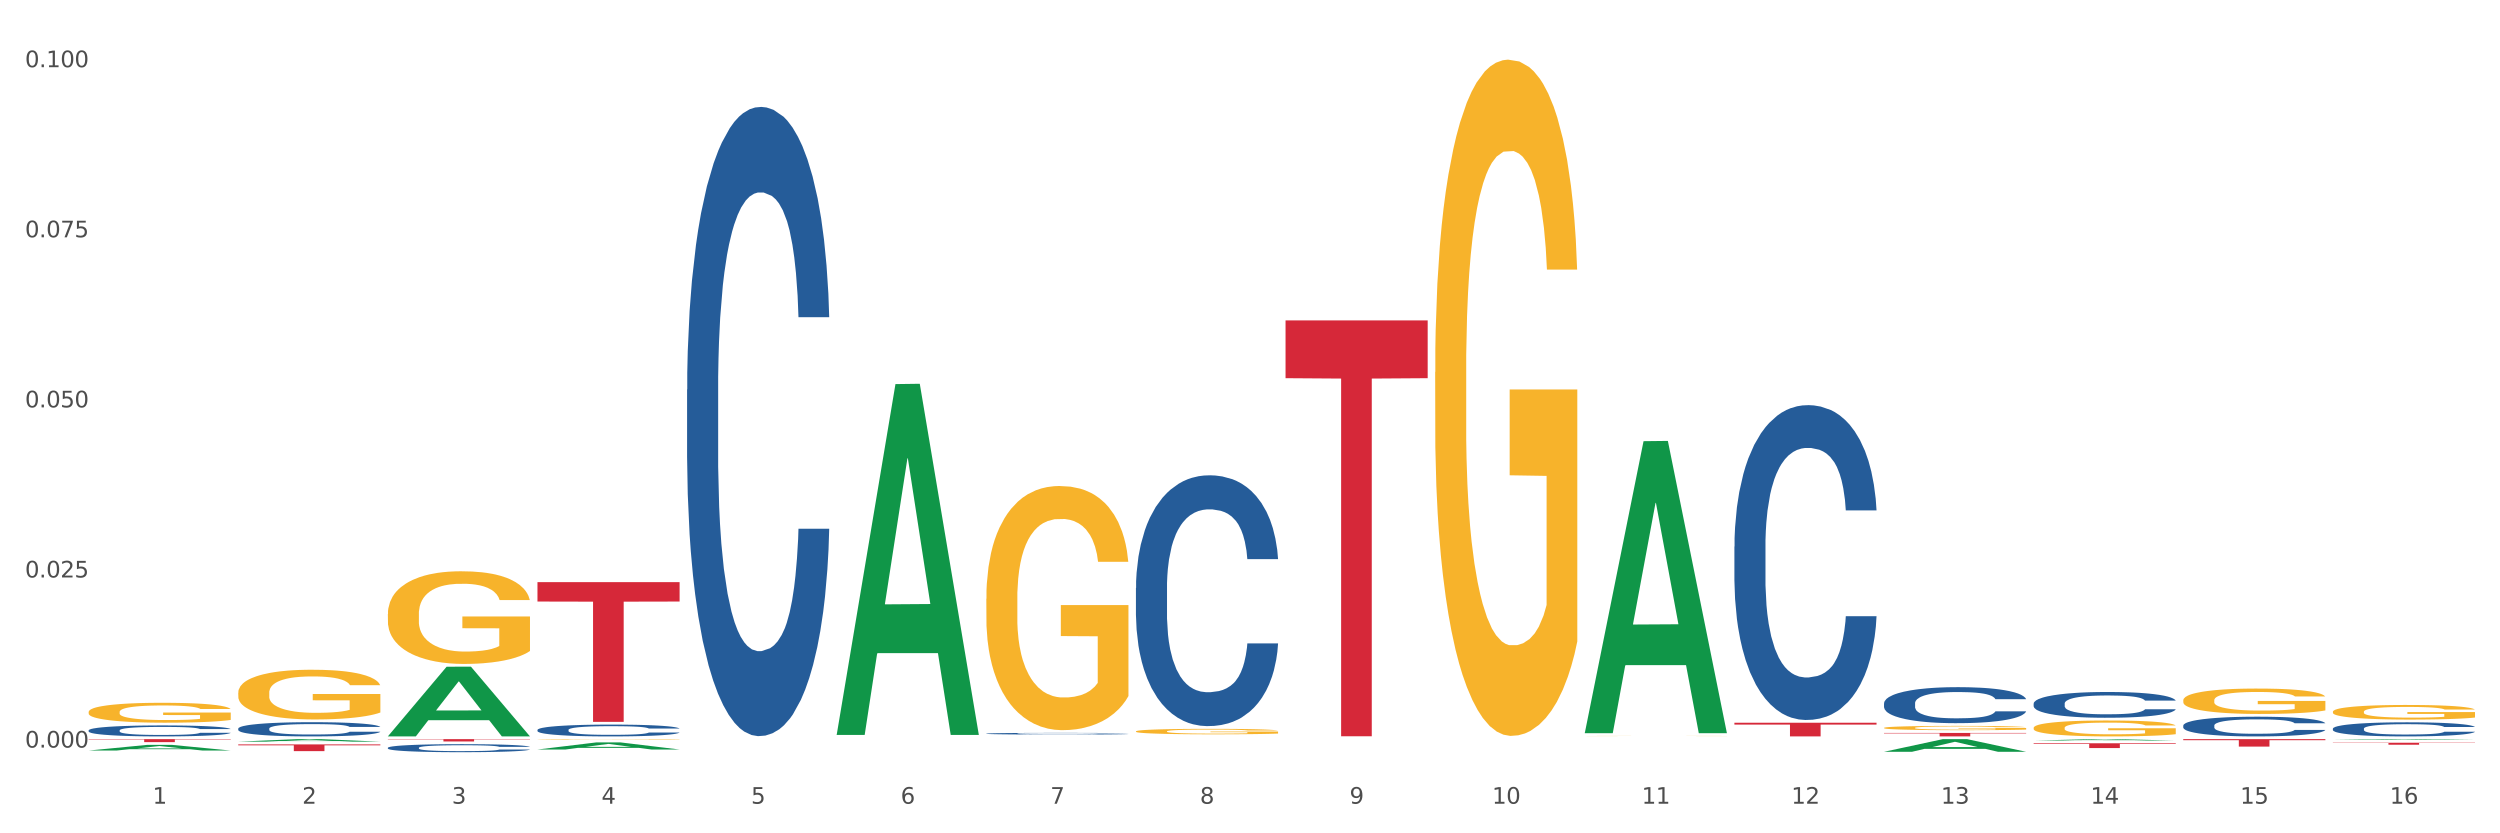 <?xml version="1.0" encoding="utf-8" standalone="no"?>
<!DOCTYPE svg PUBLIC "-//W3C//DTD SVG 1.1//EN"
  "http://www.w3.org/Graphics/SVG/1.1/DTD/svg11.dtd">
<svg xmlns:xlink="http://www.w3.org/1999/xlink" width="1080pt" height="360pt" viewBox="0 0 1080 360" xmlns="http://www.w3.org/2000/svg" version="1.1">
 <rect x="0" y="0" width="1080" height="360" fill="#333333" stroke="none"/>
 <defs>
  <style type="text/css">*{stroke-linejoin: round; stroke-linecap: butt}</style>
 </defs>
 <g id="figure_1">
  <g id="patch_1">
   <path d="M 0 360 
L 1080 360 
L 1080 0 
L 0 0 
z
" style="fill: #ffffff; stroke: #ffffff; stroke-linejoin: miter"/>
  </g>
  <g id="axes_1">
   <g id="matplotlib.axis_1">
    <g id="xtick_1">
     <g id="text_1">
      <!-- 1 -->
      <g style="fill: #4d4d4d" transform="translate(65.93 347.204) scale(0.096 -0.096)">
       <defs>
        <path id="DejaVuSans-31" d="M 794 531 
L 1825 531 
L 1825 4091 
L 703 3866 
L 703 4441 
L 1819 4666 
L 2450 4666 
L 2450 531 
L 3481 531 
L 3481 0 
L 794 0 
L 794 531 
z
" transform="scale(0.016)"/>
       </defs>
       <use xlink:href="#DejaVuSans-31"/>
      </g>
     </g>
    </g>
    <g id="xtick_2">
     <g id="text_2">
      <!-- 2 -->
      <g style="fill: #4d4d4d" transform="translate(130.565 347.204) scale(0.096 -0.096)">
       <defs>
        <path id="DejaVuSans-32" d="M 1228 531 
L 3431 531 
L 3431 0 
L 469 0 
L 469 531 
Q 828 903 1448 1529 
Q 2069 2156 2228 2338 
Q 2531 2678 2651 2914 
Q 2772 3150 2772 3378 
Q 2772 3750 2511 3984 
Q 2250 4219 1831 4219 
Q 1534 4219 1204 4116 
Q 875 4013 500 3803 
L 500 4441 
Q 881 4594 1212 4672 
Q 1544 4750 1819 4750 
Q 2544 4750 2975 4387 
Q 3406 4025 3406 3419 
Q 3406 3131 3298 2873 
Q 3191 2616 2906 2266 
Q 2828 2175 2409 1742 
Q 1991 1309 1228 531 
z
" transform="scale(0.016)"/>
       </defs>
       <use xlink:href="#DejaVuSans-32"/>
      </g>
     </g>
    </g>
    <g id="xtick_3">
     <g id="text_3">
      <!-- 3 -->
      <g style="fill: #4d4d4d" transform="translate(195.199 347.204) scale(0.096 -0.096)">
       <defs>
        <path id="DejaVuSans-33" d="M 2597 2516 
Q 3050 2419 3304 2112 
Q 3559 1806 3559 1356 
Q 3559 666 3084 287 
Q 2609 -91 1734 -91 
Q 1441 -91 1130 -33 
Q 819 25 488 141 
L 488 750 
Q 750 597 1062 519 
Q 1375 441 1716 441 
Q 2309 441 2620 675 
Q 2931 909 2931 1356 
Q 2931 1769 2642 2001 
Q 2353 2234 1838 2234 
L 1294 2234 
L 1294 2753 
L 1863 2753 
Q 2328 2753 2575 2939 
Q 2822 3125 2822 3475 
Q 2822 3834 2567 4026 
Q 2313 4219 1838 4219 
Q 1578 4219 1281 4162 
Q 984 4106 628 3988 
L 628 4550 
Q 988 4650 1302 4700 
Q 1616 4750 1894 4750 
Q 2613 4750 3031 4423 
Q 3450 4097 3450 3541 
Q 3450 3153 3228 2886 
Q 3006 2619 2597 2516 
z
" transform="scale(0.016)"/>
       </defs>
       <use xlink:href="#DejaVuSans-33"/>
      </g>
     </g>
    </g>
    <g id="xtick_4">
     <g id="text_4">
      <!-- 4 -->
      <g style="fill: #4d4d4d" transform="translate(259.833 347.204) scale(0.096 -0.096)">
       <defs>
        <path id="DejaVuSans-34" d="M 2419 4116 
L 825 1625 
L 2419 1625 
L 2419 4116 
z
M 2253 4666 
L 3047 4666 
L 3047 1625 
L 3713 1625 
L 3713 1100 
L 3047 1100 
L 3047 0 
L 2419 0 
L 2419 1100 
L 313 1100 
L 313 1709 
L 2253 4666 
z
" transform="scale(0.016)"/>
       </defs>
       <use xlink:href="#DejaVuSans-34"/>
      </g>
     </g>
    </g>
    <g id="xtick_5">
     <g id="text_5">
      <!-- 5 -->
      <g style="fill: #4d4d4d" transform="translate(324.467 347.204) scale(0.096 -0.096)">
       <defs>
        <path id="DejaVuSans-35" d="M 691 4666 
L 3169 4666 
L 3169 4134 
L 1269 4134 
L 1269 2991 
Q 1406 3038 1543 3061 
Q 1681 3084 1819 3084 
Q 2600 3084 3056 2656 
Q 3513 2228 3513 1497 
Q 3513 744 3044 326 
Q 2575 -91 1722 -91 
Q 1428 -91 1123 -41 
Q 819 9 494 109 
L 494 744 
Q 775 591 1075 516 
Q 1375 441 1709 441 
Q 2250 441 2565 725 
Q 2881 1009 2881 1497 
Q 2881 1984 2565 2268 
Q 2250 2553 1709 2553 
Q 1456 2553 1204 2497 
Q 953 2441 691 2322 
L 691 4666 
z
" transform="scale(0.016)"/>
       </defs>
       <use xlink:href="#DejaVuSans-35"/>
      </g>
     </g>
    </g>
    <g id="xtick_6">
     <g id="text_6">
      <!-- 6 -->
      <g style="fill: #4d4d4d" transform="translate(389.102 347.204) scale(0.096 -0.096)">
       <defs>
        <path id="DejaVuSans-36" d="M 2113 2584 
Q 1688 2584 1439 2293 
Q 1191 2003 1191 1497 
Q 1191 994 1439 701 
Q 1688 409 2113 409 
Q 2538 409 2786 701 
Q 3034 994 3034 1497 
Q 3034 2003 2786 2293 
Q 2538 2584 2113 2584 
z
M 3366 4563 
L 3366 3988 
Q 3128 4100 2886 4159 
Q 2644 4219 2406 4219 
Q 1781 4219 1451 3797 
Q 1122 3375 1075 2522 
Q 1259 2794 1537 2939 
Q 1816 3084 2150 3084 
Q 2853 3084 3261 2657 
Q 3669 2231 3669 1497 
Q 3669 778 3244 343 
Q 2819 -91 2113 -91 
Q 1303 -91 875 529 
Q 447 1150 447 2328 
Q 447 3434 972 4092 
Q 1497 4750 2381 4750 
Q 2619 4750 2861 4703 
Q 3103 4656 3366 4563 
z
" transform="scale(0.016)"/>
       </defs>
       <use xlink:href="#DejaVuSans-36"/>
      </g>
     </g>
    </g>
    <g id="xtick_7">
     <g id="text_7">
      <!-- 7 -->
      <g style="fill: #4d4d4d" transform="translate(453.736 347.204) scale(0.096 -0.096)">
       <defs>
        <path id="DejaVuSans-37" d="M 525 4666 
L 3525 4666 
L 3525 4397 
L 1831 0 
L 1172 0 
L 2766 4134 
L 525 4134 
L 525 4666 
z
" transform="scale(0.016)"/>
       </defs>
       <use xlink:href="#DejaVuSans-37"/>
      </g>
     </g>
    </g>
    <g id="xtick_8">
     <g id="text_8">
      <!-- 8 -->
      <g style="fill: #4d4d4d" transform="translate(518.37 347.204) scale(0.096 -0.096)">
       <defs>
        <path id="DejaVuSans-38" d="M 2034 2216 
Q 1584 2216 1326 1975 
Q 1069 1734 1069 1313 
Q 1069 891 1326 650 
Q 1584 409 2034 409 
Q 2484 409 2743 651 
Q 3003 894 3003 1313 
Q 3003 1734 2745 1975 
Q 2488 2216 2034 2216 
z
M 1403 2484 
Q 997 2584 770 2862 
Q 544 3141 544 3541 
Q 544 4100 942 4425 
Q 1341 4750 2034 4750 
Q 2731 4750 3128 4425 
Q 3525 4100 3525 3541 
Q 3525 3141 3298 2862 
Q 3072 2584 2669 2484 
Q 3125 2378 3379 2068 
Q 3634 1759 3634 1313 
Q 3634 634 3220 271 
Q 2806 -91 2034 -91 
Q 1263 -91 848 271 
Q 434 634 434 1313 
Q 434 1759 690 2068 
Q 947 2378 1403 2484 
z
M 1172 3481 
Q 1172 3119 1398 2916 
Q 1625 2713 2034 2713 
Q 2441 2713 2670 2916 
Q 2900 3119 2900 3481 
Q 2900 3844 2670 4047 
Q 2441 4250 2034 4250 
Q 1625 4250 1398 4047 
Q 1172 3844 1172 3481 
z
" transform="scale(0.016)"/>
       </defs>
       <use xlink:href="#DejaVuSans-38"/>
      </g>
     </g>
    </g>
    <g id="xtick_9">
     <g id="text_9">
      <!-- 9 -->
      <g style="fill: #4d4d4d" transform="translate(583.005 347.204) scale(0.096 -0.096)">
       <defs>
        <path id="DejaVuSans-39" d="M 703 97 
L 703 672 
Q 941 559 1184 500 
Q 1428 441 1663 441 
Q 2288 441 2617 861 
Q 2947 1281 2994 2138 
Q 2813 1869 2534 1725 
Q 2256 1581 1919 1581 
Q 1219 1581 811 2004 
Q 403 2428 403 3163 
Q 403 3881 828 4315 
Q 1253 4750 1959 4750 
Q 2769 4750 3195 4129 
Q 3622 3509 3622 2328 
Q 3622 1225 3098 567 
Q 2575 -91 1691 -91 
Q 1453 -91 1209 -44 
Q 966 3 703 97 
z
M 1959 2075 
Q 2384 2075 2632 2365 
Q 2881 2656 2881 3163 
Q 2881 3666 2632 3958 
Q 2384 4250 1959 4250 
Q 1534 4250 1286 3958 
Q 1038 3666 1038 3163 
Q 1038 2656 1286 2365 
Q 1534 2075 1959 2075 
z
" transform="scale(0.016)"/>
       </defs>
       <use xlink:href="#DejaVuSans-39"/>
      </g>
     </g>
    </g>
    <g id="xtick_10">
     <g id="text_10">
      <!-- 10 -->
      <g style="fill: #4d4d4d" transform="translate(644.585 347.204) scale(0.096 -0.096)">
       <defs>
        <path id="DejaVuSans-30" d="M 2034 4250 
Q 1547 4250 1301 3770 
Q 1056 3291 1056 2328 
Q 1056 1369 1301 889 
Q 1547 409 2034 409 
Q 2525 409 2770 889 
Q 3016 1369 3016 2328 
Q 3016 3291 2770 3770 
Q 2525 4250 2034 4250 
z
M 2034 4750 
Q 2819 4750 3233 4129 
Q 3647 3509 3647 2328 
Q 3647 1150 3233 529 
Q 2819 -91 2034 -91 
Q 1250 -91 836 529 
Q 422 1150 422 2328 
Q 422 3509 836 4129 
Q 1250 4750 2034 4750 
z
" transform="scale(0.016)"/>
       </defs>
       <use xlink:href="#DejaVuSans-31"/>
       <use xlink:href="#DejaVuSans-30" transform="translate(63.623 0)"/>
      </g>
     </g>
    </g>
    <g id="xtick_11">
     <g id="text_11">
      <!-- 11 -->
      <g style="fill: #4d4d4d" transform="translate(709.219 347.204) scale(0.096 -0.096)">
       <use xlink:href="#DejaVuSans-31"/>
       <use xlink:href="#DejaVuSans-31" transform="translate(63.623 0)"/>
      </g>
     </g>
    </g>
    <g id="xtick_12">
     <g id="text_12">
      <!-- 12 -->
      <g style="fill: #4d4d4d" transform="translate(773.854 347.204) scale(0.096 -0.096)">
       <use xlink:href="#DejaVuSans-31"/>
       <use xlink:href="#DejaVuSans-32" transform="translate(63.623 0)"/>
      </g>
     </g>
    </g>
    <g id="xtick_13">
     <g id="text_13">
      <!-- 13 -->
      <g style="fill: #4d4d4d" transform="translate(838.488 347.204) scale(0.096 -0.096)">
       <use xlink:href="#DejaVuSans-31"/>
       <use xlink:href="#DejaVuSans-33" transform="translate(63.623 0)"/>
      </g>
     </g>
    </g>
    <g id="xtick_14">
     <g id="text_14">
      <!-- 14 -->
      <g style="fill: #4d4d4d" transform="translate(903.122 347.204) scale(0.096 -0.096)">
       <use xlink:href="#DejaVuSans-31"/>
       <use xlink:href="#DejaVuSans-34" transform="translate(63.623 0)"/>
      </g>
     </g>
    </g>
    <g id="xtick_15">
     <g id="text_15">
      <!-- 15 -->
      <g style="fill: #4d4d4d" transform="translate(967.756 347.204) scale(0.096 -0.096)">
       <use xlink:href="#DejaVuSans-31"/>
       <use xlink:href="#DejaVuSans-35" transform="translate(63.623 0)"/>
      </g>
     </g>
    </g>
    <g id="xtick_16">
     <g id="text_16">
      <!-- 16 -->
      <g style="fill: #4d4d4d" transform="translate(1032.391 347.204) scale(0.096 -0.096)">
       <use xlink:href="#DejaVuSans-31"/>
       <use xlink:href="#DejaVuSans-36" transform="translate(63.623 0)"/>
      </g>
     </g>
    </g>
    <g id="xtick_17"/>
    <g id="xtick_18"/>
    <g id="xtick_19"/>
    <g id="xtick_20"/>
    <g id="xtick_21"/>
    <g id="xtick_22"/>
    <g id="xtick_23"/>
    <g id="xtick_24"/>
    <g id="xtick_25"/>
    <g id="xtick_26"/>
    <g id="xtick_27"/>
    <g id="xtick_28"/>
    <g id="xtick_29"/>
    <g id="xtick_30"/>
    <g id="xtick_31"/>
   </g>
   <g id="matplotlib.axis_2">
    <g id="ytick_1">
     <g id="text_17">
      <!-- 0.000 -->
      <g style="fill: #4d4d4d" transform="translate(10.8 322.955) scale(0.096 -0.096)">
       <defs>
        <path id="DejaVuSans-2e" d="M 684 794 
L 1344 794 
L 1344 0 
L 684 0 
L 684 794 
z
" transform="scale(0.016)"/>
       </defs>
       <use xlink:href="#DejaVuSans-30"/>
       <use xlink:href="#DejaVuSans-2e" transform="translate(63.623 0)"/>
       <use xlink:href="#DejaVuSans-30" transform="translate(95.41 0)"/>
       <use xlink:href="#DejaVuSans-30" transform="translate(159.033 0)"/>
       <use xlink:href="#DejaVuSans-30" transform="translate(222.656 0)"/>
      </g>
     </g>
    </g>
    <g id="ytick_2">
     <g id="text_18">
      <!-- 0.025 -->
      <g style="fill: #4d4d4d" transform="translate(10.8 249.475) scale(0.096 -0.096)">
       <use xlink:href="#DejaVuSans-30"/>
       <use xlink:href="#DejaVuSans-2e" transform="translate(63.623 0)"/>
       <use xlink:href="#DejaVuSans-30" transform="translate(95.41 0)"/>
       <use xlink:href="#DejaVuSans-32" transform="translate(159.033 0)"/>
       <use xlink:href="#DejaVuSans-35" transform="translate(222.656 0)"/>
      </g>
     </g>
    </g>
    <g id="ytick_3">
     <g id="text_19">
      <!-- 0.050 -->
      <g style="fill: #4d4d4d" transform="translate(10.8 175.995) scale(0.096 -0.096)">
       <use xlink:href="#DejaVuSans-30"/>
       <use xlink:href="#DejaVuSans-2e" transform="translate(63.623 0)"/>
       <use xlink:href="#DejaVuSans-30" transform="translate(95.41 0)"/>
       <use xlink:href="#DejaVuSans-35" transform="translate(159.033 0)"/>
       <use xlink:href="#DejaVuSans-30" transform="translate(222.656 0)"/>
      </g>
     </g>
    </g>
    <g id="ytick_4">
     <g id="text_20">
      <!-- 0.075 -->
      <g style="fill: #4d4d4d" transform="translate(10.8 102.515) scale(0.096 -0.096)">
       <use xlink:href="#DejaVuSans-30"/>
       <use xlink:href="#DejaVuSans-2e" transform="translate(63.623 0)"/>
       <use xlink:href="#DejaVuSans-30" transform="translate(95.41 0)"/>
       <use xlink:href="#DejaVuSans-37" transform="translate(159.033 0)"/>
       <use xlink:href="#DejaVuSans-35" transform="translate(222.656 0)"/>
      </g>
     </g>
    </g>
    <g id="ytick_5">
     <g id="text_21">
      <!-- 0.100 -->
      <g style="fill: #4d4d4d" transform="translate(10.8 29.034) scale(0.096 -0.096)">
       <use xlink:href="#DejaVuSans-30"/>
       <use xlink:href="#DejaVuSans-2e" transform="translate(63.623 0)"/>
       <use xlink:href="#DejaVuSans-31" transform="translate(95.41 0)"/>
       <use xlink:href="#DejaVuSans-30" transform="translate(159.033 0)"/>
       <use xlink:href="#DejaVuSans-30" transform="translate(222.656 0)"/>
      </g>
     </g>
    </g>
    <g id="ytick_6"/>
    <g id="ytick_7"/>
    <g id="ytick_8"/>
    <g id="ytick_9"/>
   </g>
   <g id="PolyCollection_1">
    <path d="M 38.283 324.232 
L 38.346 324.229 
L 63.667 321.776 
L 74.175 321.774 
L 99.686 324.236 
L 87.532 324.236 
L 82.024 323.663 
L 55.881 323.663 
L 55.691 323.672 
L 50.374 324.236 
L 38.283 324.236 
L 38.283 324.232 
L 59.173 323.321 
L 78.733 323.318 
L 69.048 322.299 
L 68.921 322.294 
L 68.794 322.301 
L 59.109 323.318 
L 59.173 323.321 
L 38.283 324.232 
z
" clip-path="url(#p6a02dfce9a)" style="fill: #109648"/>
    <path d="M 943.163 319.316 
L 1004.566 319.316 
L 1004.566 319.764 
L 980.412 319.767 
L 980.412 322.542 
L 967.171 322.542 
L 967.171 319.767 
L 943.163 319.764 
L 943.163 319.319 
L 943.163 319.316 
z
" clip-path="url(#p6a02dfce9a)" style="fill: #d62839"/>
    <path d="M 878.529 321.097 
L 939.931 321.097 
L 939.931 321.384 
L 915.778 321.386 
L 915.778 323.162 
L 902.537 323.162 
L 902.537 321.386 
L 878.529 321.384 
L 878.529 321.099 
L 878.529 321.097 
z
" clip-path="url(#p6a02dfce9a)" style="fill: #d62839"/>
    <path d="M 813.895 316.613 
L 875.297 316.613 
L 875.297 316.824 
L 851.143 316.826 
L 851.143 318.134 
L 837.903 318.134 
L 837.903 316.826 
L 813.895 316.824 
L 813.895 316.614 
L 813.895 316.613 
z
" clip-path="url(#p6a02dfce9a)" style="fill: #d62839"/>
    <path d="M 38.283 307.581 
L 38.355 307.573 
L 38.355 307.29 
L 38.5 307.047 
L 39.225 306.457 
L 40.313 305.97 
L 41.11 305.711 
L 41.908 305.499 
L 42.85 305.287 
L 44.01 305.067 
L 46.112 304.744 
L 47.417 304.579 
L 49.012 304.406 
L 51.912 304.155 
L 54.014 304.014 
L 56.189 303.896 
L 59.741 303.754 
L 62.061 303.691 
L 64.526 303.644 
L 67.498 303.613 
L 69.745 303.605 
L 74.675 303.629 
L 78.88 303.699 
L 80.91 303.754 
L 83.519 303.849 
L 84.897 303.911 
L 87.144 304.037 
L 89.464 304.202 
L 91.059 304.344 
L 93.451 304.611 
L 95.263 304.878 
L 96.931 305.208 
L 97.801 305.436 
L 98.453 305.648 
L 99.033 305.892 
L 99.613 306.277 
L 86.564 306.277 
L 86.057 306.002 
L 85.259 305.742 
L 84.099 305.491 
L 83.084 305.334 
L 81.345 305.137 
L 79.75 305.012 
L 78.082 304.917 
L 76.052 304.839 
L 74.458 304.799 
L 72.21 304.768 
L 67.788 304.776 
L 64.816 304.839 
L 62.786 304.917 
L 61.481 304.988 
L 60.321 305.067 
L 59.016 305.177 
L 57.494 305.342 
L 56.407 305.491 
L 55.319 305.679 
L 54.449 305.868 
L 53.652 306.088 
L 52.999 306.324 
L 52.492 306.567 
L 52.057 306.866 
L 51.694 307.361 
L 51.694 308.437 
L 51.839 308.681 
L 52.202 309.003 
L 52.637 309.247 
L 53.362 309.538 
L 54.014 309.734 
L 55.247 310.017 
L 56.624 310.253 
L 57.711 310.402 
L 58.799 310.528 
L 60.684 310.7 
L 62.786 310.842 
L 64.598 310.928 
L 67.063 311.007 
L 68.731 311.038 
L 70.18 311.054 
L 73.733 311.054 
L 76.27 311.03 
L 79.097 310.975 
L 81.272 310.905 
L 83.084 310.818 
L 85.114 310.677 
L 86.419 310.543 
L 86.419 308.901 
L 70.47 308.893 
L 70.47 307.801 
L 99.686 307.801 
L 99.686 311.007 
L 98.453 311.172 
L 97.076 311.321 
L 95.626 311.455 
L 93.451 311.62 
L 90.841 311.777 
L 88.521 311.887 
L 86.057 311.981 
L 83.157 312.068 
L 79.387 312.146 
L 77.067 312.178 
L 74.168 312.201 
L 70.76 312.209 
L 67.788 312.193 
L 64.888 312.154 
L 61.844 312.083 
L 58.871 311.981 
L 56.624 311.879 
L 54.377 311.753 
L 51.984 311.588 
L 50.1 311.431 
L 48.65 311.29 
L 47.055 311.109 
L 45.315 310.873 
L 44.01 310.661 
L 42.85 310.441 
L 41.618 310.158 
L 40.748 309.915 
L 39.878 309.608 
L 39.37 309.38 
L 38.79 309.027 
L 38.355 308.532 
L 38.283 307.581 
z
" clip-path="url(#p6a02dfce9a)" style="fill: #f7b32b"/>
    <path d="M 749.26 312.212 
L 810.663 312.212 
L 810.663 313.032 
L 786.509 313.038 
L 786.509 318.112 
L 773.268 318.112 
L 773.268 313.038 
L 749.26 313.032 
L 749.26 312.218 
L 749.26 312.212 
z
" clip-path="url(#p6a02dfce9a)" style="fill: #d62839"/>
    <path d="M 555.357 138.408 
L 616.76 138.408 
L 616.76 163.374 
L 592.606 163.542 
L 592.606 318.061 
L 579.365 318.061 
L 579.365 163.542 
L 555.357 163.374 
L 555.357 138.577 
L 555.357 138.408 
z
" clip-path="url(#p6a02dfce9a)" style="fill: #d62839"/>
    <path d="M 232.186 251.475 
L 293.588 251.475 
L 293.588 259.865 
L 269.435 259.921 
L 269.435 311.849 
L 256.194 311.849 
L 256.194 259.921 
L 232.186 259.865 
L 232.186 251.531 
L 232.186 251.475 
z
" clip-path="url(#p6a02dfce9a)" style="fill: #d62839"/>
    <path d="M 167.552 319.308 
L 228.954 319.308 
L 228.954 319.447 
L 204.801 319.448 
L 204.801 320.304 
L 191.56 320.304 
L 191.56 319.448 
L 167.552 319.447 
L 167.552 319.309 
L 167.552 319.308 
z
" clip-path="url(#p6a02dfce9a)" style="fill: #d62839"/>
    <path d="M 102.917 321.571 
L 164.32 321.571 
L 164.32 321.977 
L 140.166 321.98 
L 140.166 324.493 
L 126.925 324.493 
L 126.925 321.98 
L 102.917 321.977 
L 102.917 321.574 
L 102.917 321.571 
z
" clip-path="url(#p6a02dfce9a)" style="fill: #d62839"/>
    <path d="M 1007.797 320.856 
L 1069.2 320.856 
L 1069.2 320.975 
L 1045.046 320.976 
L 1045.046 321.711 
L 1031.806 321.711 
L 1031.806 320.976 
L 1007.797 320.975 
L 1007.797 320.857 
L 1007.797 320.856 
z
" clip-path="url(#p6a02dfce9a)" style="fill: #d62839"/>
    <path d="M 38.283 319.308 
L 99.686 319.308 
L 99.686 319.488 
L 75.532 319.489 
L 75.532 320.6 
L 62.291 320.6 
L 62.291 319.489 
L 38.283 319.488 
L 38.283 319.309 
L 38.283 319.308 
z
" clip-path="url(#p6a02dfce9a)" style="fill: #d62839"/>
    <path d="M 102.917 314.746 
L 102.99 314.741 
L 102.99 314.583 
L 103.208 314.37 
L 104.006 313.977 
L 105.022 313.679 
L 106.764 313.331 
L 107.708 313.185 
L 108.941 313.022 
L 111.482 312.758 
L 114.385 312.533 
L 116.417 312.409 
L 117.941 312.331 
L 121.353 312.19 
L 123.312 312.128 
L 125.344 312.078 
L 127.086 312.044 
L 129.99 312.005 
L 132.312 311.988 
L 134.998 311.982 
L 137.248 311.988 
L 140.223 312.01 
L 144.578 312.078 
L 146.247 312.117 
L 148.497 312.185 
L 150.82 312.274 
L 152.707 312.364 
L 154.884 312.494 
L 157.134 312.662 
L 159.312 312.876 
L 160.836 313.072 
L 162.07 313.28 
L 163.159 313.533 
L 163.957 313.808 
L 164.32 314.039 
L 151.038 314.039 
L 150.675 313.831 
L 149.949 313.606 
L 149.223 313.454 
L 148.425 313.331 
L 147.191 313.19 
L 146.102 313.1 
L 144.288 312.994 
L 142.618 312.926 
L 141.239 312.887 
L 139.57 312.853 
L 136.014 312.819 
L 133.473 312.819 
L 131.877 312.831 
L 129.917 312.859 
L 128.248 312.898 
L 126.288 312.965 
L 124.764 313.039 
L 123.24 313.134 
L 122.369 313.201 
L 121.062 313.325 
L 120.191 313.426 
L 119.03 313.6 
L 118.377 313.724 
L 117.216 314.044 
L 116.707 314.28 
L 116.49 314.443 
L 116.345 314.623 
L 116.345 315.499 
L 116.78 315.892 
L 117.143 316.061 
L 117.724 316.252 
L 118.812 316.499 
L 120.409 316.741 
L 122.078 316.915 
L 123.457 317.022 
L 124.764 317.1 
L 126.07 317.162 
L 127.667 317.218 
L 128.973 317.252 
L 130.933 317.286 
L 133.256 317.303 
L 135.07 317.303 
L 138.772 317.274 
L 140.441 317.246 
L 142.038 317.207 
L 143.78 317.145 
L 145.159 317.078 
L 145.957 317.027 
L 147.264 316.921 
L 148.28 316.808 
L 149.151 316.679 
L 149.731 316.567 
L 150.385 316.398 
L 150.893 316.207 
L 151.038 316.106 
L 164.32 316.106 
L 164.03 316.308 
L 163.521 316.505 
L 162.505 316.769 
L 161.707 316.921 
L 160.473 317.106 
L 159.167 317.263 
L 157.352 317.437 
L 155.683 317.567 
L 153.941 317.679 
L 152.054 317.78 
L 148.643 317.92 
L 147.409 317.96 
L 144.796 318.027 
L 142.764 318.067 
L 139.788 318.106 
L 136.74 318.128 
L 133.546 318.134 
L 130.715 318.123 
L 127.594 318.089 
L 125.635 318.055 
L 123.457 318.005 
L 120.917 317.926 
L 118.522 317.831 
L 116.272 317.718 
L 114.167 317.589 
L 112.208 317.443 
L 109.667 317.201 
L 107.78 316.965 
L 106.401 316.746 
L 105.458 316.561 
L 104.514 316.325 
L 104.006 316.162 
L 103.208 315.769 
L 102.917 315.404 
L 102.917 314.746 
z
" clip-path="url(#p6a02dfce9a)" style="fill: #255c99"/>
    <path d="M 167.552 323.038 
L 167.624 323.035 
L 167.624 322.946 
L 167.842 322.826 
L 168.64 322.604 
L 169.656 322.436 
L 171.398 322.239 
L 172.342 322.157 
L 173.576 322.065 
L 176.116 321.916 
L 179.019 321.789 
L 181.051 321.72 
L 182.576 321.675 
L 185.987 321.596 
L 187.947 321.561 
L 189.979 321.533 
L 191.721 321.513 
L 194.624 321.491 
L 196.946 321.482 
L 199.632 321.479 
L 201.882 321.482 
L 204.858 321.494 
L 209.212 321.533 
L 210.882 321.555 
L 213.132 321.593 
L 215.454 321.643 
L 217.341 321.694 
L 219.519 321.767 
L 221.769 321.862 
L 223.946 321.983 
L 225.47 322.094 
L 226.704 322.211 
L 227.793 322.353 
L 228.591 322.509 
L 228.954 322.639 
L 215.672 322.639 
L 215.309 322.521 
L 214.583 322.395 
L 213.858 322.309 
L 213.059 322.239 
L 211.825 322.16 
L 210.737 322.109 
L 208.922 322.049 
L 207.253 322.011 
L 205.874 321.989 
L 204.204 321.97 
L 200.648 321.951 
L 198.108 321.951 
L 196.511 321.957 
L 194.551 321.973 
L 192.882 321.995 
L 190.922 322.033 
L 189.398 322.075 
L 187.874 322.128 
L 187.003 322.166 
L 185.697 322.236 
L 184.826 322.293 
L 183.664 322.392 
L 183.011 322.461 
L 181.85 322.642 
L 181.342 322.775 
L 181.124 322.867 
L 180.979 322.968 
L 180.979 323.463 
L 181.414 323.685 
L 181.777 323.78 
L 182.358 323.888 
L 183.447 324.027 
L 185.043 324.163 
L 186.713 324.262 
L 188.092 324.322 
L 189.398 324.366 
L 190.705 324.401 
L 192.301 324.433 
L 193.608 324.452 
L 195.567 324.471 
L 197.89 324.48 
L 199.704 324.48 
L 203.406 324.465 
L 205.075 324.449 
L 206.672 324.426 
L 208.414 324.392 
L 209.793 324.354 
L 210.591 324.325 
L 211.898 324.265 
L 212.914 324.201 
L 213.785 324.129 
L 214.366 324.065 
L 215.019 323.97 
L 215.527 323.862 
L 215.672 323.805 
L 228.954 323.805 
L 228.664 323.919 
L 228.156 324.03 
L 227.14 324.179 
L 226.341 324.265 
L 225.107 324.369 
L 223.801 324.458 
L 221.987 324.556 
L 220.317 324.629 
L 218.575 324.693 
L 216.688 324.75 
L 213.277 324.829 
L 212.043 324.851 
L 209.43 324.889 
L 207.398 324.911 
L 204.422 324.934 
L 201.374 324.946 
L 198.18 324.95 
L 195.35 324.943 
L 192.229 324.924 
L 190.269 324.905 
L 188.092 324.877 
L 185.551 324.832 
L 183.156 324.778 
L 180.906 324.715 
L 178.801 324.642 
L 176.842 324.56 
L 174.302 324.423 
L 172.414 324.29 
L 171.035 324.167 
L 170.092 324.062 
L 169.148 323.929 
L 168.64 323.837 
L 167.842 323.615 
L 167.552 323.409 
L 167.552 323.038 
z
" clip-path="url(#p6a02dfce9a)" style="fill: #255c99"/>
    <path d="M 232.186 315.32 
L 232.258 315.315 
L 232.258 315.184 
L 232.476 315.007 
L 233.275 314.68 
L 234.291 314.433 
L 236.033 314.143 
L 236.976 314.022 
L 238.21 313.887 
L 240.75 313.667 
L 243.654 313.481 
L 245.686 313.378 
L 247.21 313.313 
L 250.621 313.196 
L 252.581 313.145 
L 254.613 313.103 
L 256.355 313.075 
L 259.258 313.042 
L 261.581 313.028 
L 264.266 313.023 
L 266.516 313.028 
L 269.492 313.047 
L 273.847 313.103 
L 275.516 313.135 
L 277.766 313.191 
L 280.089 313.266 
L 281.976 313.341 
L 284.153 313.448 
L 286.403 313.588 
L 288.58 313.765 
L 290.105 313.929 
L 291.338 314.101 
L 292.427 314.311 
L 293.226 314.54 
L 293.588 314.731 
L 280.306 314.731 
L 279.943 314.559 
L 279.218 314.372 
L 278.492 314.246 
L 277.693 314.143 
L 276.46 314.027 
L 275.371 313.952 
L 273.556 313.863 
L 271.887 313.807 
L 270.508 313.775 
L 268.839 313.747 
L 265.282 313.719 
L 262.742 313.719 
L 261.145 313.728 
L 259.186 313.751 
L 257.516 313.784 
L 255.557 313.84 
L 254.032 313.901 
L 252.508 313.98 
L 251.637 314.036 
L 250.331 314.139 
L 249.46 314.223 
L 248.299 314.367 
L 247.645 314.47 
L 246.484 314.736 
L 245.976 314.932 
L 245.758 315.068 
L 245.613 315.217 
L 245.613 315.945 
L 246.049 316.272 
L 246.412 316.412 
L 246.992 316.57 
L 248.081 316.776 
L 249.678 316.976 
L 251.347 317.121 
L 252.726 317.21 
L 254.032 317.275 
L 255.339 317.327 
L 256.936 317.373 
L 258.242 317.401 
L 260.202 317.429 
L 262.524 317.443 
L 264.339 317.443 
L 268.04 317.42 
L 269.71 317.397 
L 271.306 317.364 
L 273.048 317.313 
L 274.427 317.257 
L 275.226 317.215 
L 276.532 317.126 
L 277.548 317.032 
L 278.419 316.925 
L 279 316.832 
L 279.653 316.692 
L 280.161 316.533 
L 280.306 316.449 
L 293.588 316.449 
L 293.298 316.617 
L 292.79 316.78 
L 291.774 317 
L 290.976 317.126 
L 289.742 317.28 
L 288.435 317.411 
L 286.621 317.555 
L 284.951 317.663 
L 283.21 317.756 
L 281.322 317.84 
L 277.911 317.957 
L 276.677 317.989 
L 274.064 318.045 
L 272.032 318.078 
L 269.056 318.111 
L 266.008 318.129 
L 262.815 318.134 
L 259.984 318.125 
L 256.863 318.097 
L 254.903 318.069 
L 252.726 318.027 
L 250.186 317.961 
L 247.791 317.882 
L 245.541 317.789 
L 243.436 317.681 
L 241.476 317.56 
L 238.936 317.359 
L 237.049 317.163 
L 235.67 316.981 
L 234.726 316.827 
L 233.783 316.631 
L 233.275 316.496 
L 232.476 316.169 
L 232.186 315.866 
L 232.186 315.32 
z
" clip-path="url(#p6a02dfce9a)" style="fill: #255c99"/>
    <path d="M 296.82 168.324 
L 296.893 168.076 
L 296.893 161.125 
L 297.11 151.691 
L 297.909 134.314 
L 298.925 121.156 
L 300.667 105.765 
L 301.61 99.31 
L 302.844 92.111 
L 305.385 80.443 
L 308.288 70.513 
L 310.32 65.052 
L 311.844 61.576 
L 315.255 55.37 
L 317.215 52.639 
L 319.247 50.405 
L 320.989 48.916 
L 323.892 47.178 
L 326.215 46.433 
L 328.9 46.185 
L 331.15 46.433 
L 334.126 47.426 
L 338.481 50.405 
L 340.15 52.143 
L 342.4 55.122 
L 344.723 59.094 
L 346.61 63.066 
L 348.787 68.776 
L 351.037 76.223 
L 353.215 85.657 
L 354.739 94.345 
L 355.973 103.531 
L 357.061 114.702 
L 357.86 126.866 
L 358.223 137.044 
L 344.941 137.044 
L 344.578 127.859 
L 343.852 117.929 
L 343.126 111.226 
L 342.328 105.765 
L 341.094 99.559 
L 340.005 95.587 
L 338.191 90.87 
L 336.521 87.891 
L 335.142 86.153 
L 333.473 84.664 
L 329.917 83.174 
L 327.376 83.174 
L 325.78 83.671 
L 323.82 84.912 
L 322.151 86.65 
L 320.191 89.629 
L 318.667 92.856 
L 317.143 97.076 
L 316.272 100.055 
L 314.965 105.517 
L 314.094 109.985 
L 312.933 117.681 
L 312.28 123.142 
L 311.118 137.293 
L 310.61 147.719 
L 310.393 154.918 
L 310.247 162.862 
L 310.247 201.589 
L 310.683 218.967 
L 311.046 226.414 
L 311.626 234.855 
L 312.715 245.778 
L 314.312 256.452 
L 315.981 264.148 
L 317.36 268.865 
L 318.667 272.34 
L 319.973 275.071 
L 321.57 277.554 
L 322.876 279.043 
L 324.836 280.533 
L 327.159 281.277 
L 328.973 281.277 
L 332.675 280.036 
L 334.344 278.795 
L 335.941 277.057 
L 337.683 274.326 
L 339.062 271.347 
L 339.86 269.113 
L 341.166 264.396 
L 342.183 259.431 
L 343.054 253.722 
L 343.634 248.757 
L 344.287 241.309 
L 344.795 232.869 
L 344.941 228.4 
L 358.223 228.4 
L 357.932 237.337 
L 357.424 246.026 
L 356.408 257.694 
L 355.61 264.396 
L 354.376 272.589 
L 353.07 279.54 
L 351.255 287.235 
L 349.586 292.945 
L 347.844 297.91 
L 345.957 302.379 
L 342.546 308.585 
L 341.312 310.323 
L 338.699 313.302 
L 336.667 315.039 
L 333.691 316.777 
L 330.642 317.77 
L 327.449 318.018 
L 324.618 317.522 
L 321.497 316.032 
L 319.538 314.543 
L 317.36 312.309 
L 314.82 308.833 
L 312.425 304.613 
L 310.175 299.648 
L 308.07 293.938 
L 306.11 287.484 
L 303.57 276.809 
L 301.683 266.382 
L 300.304 256.701 
L 299.36 248.509 
L 298.417 238.082 
L 297.909 230.883 
L 297.11 213.505 
L 296.82 197.369 
L 296.82 168.324 
z
" clip-path="url(#p6a02dfce9a)" style="fill: #255c99"/>
    <path d="M 1007.797 314.774 
L 1007.87 314.769 
L 1007.87 314.613 
L 1008.088 314.401 
L 1008.886 314.011 
L 1009.902 313.716 
L 1011.644 313.37 
L 1012.588 313.225 
L 1013.822 313.064 
L 1016.362 312.802 
L 1019.265 312.579 
L 1021.297 312.456 
L 1022.821 312.378 
L 1026.233 312.239 
L 1028.192 312.178 
L 1030.225 312.128 
L 1031.967 312.094 
L 1034.87 312.055 
L 1037.192 312.038 
L 1039.878 312.033 
L 1042.128 312.038 
L 1045.103 312.061 
L 1049.458 312.128 
L 1051.128 312.167 
L 1053.378 312.233 
L 1055.7 312.323 
L 1057.587 312.412 
L 1059.765 312.54 
L 1062.015 312.707 
L 1064.192 312.919 
L 1065.716 313.114 
L 1066.95 313.32 
L 1068.039 313.571 
L 1068.837 313.844 
L 1069.2 314.072 
L 1055.918 314.072 
L 1055.555 313.866 
L 1054.829 313.643 
L 1054.103 313.493 
L 1053.305 313.37 
L 1052.071 313.231 
L 1050.982 313.142 
L 1049.168 313.036 
L 1047.499 312.969 
L 1046.12 312.93 
L 1044.45 312.896 
L 1040.894 312.863 
L 1038.354 312.863 
L 1036.757 312.874 
L 1034.797 312.902 
L 1033.128 312.941 
L 1031.168 313.008 
L 1029.644 313.08 
L 1028.12 313.175 
L 1027.249 313.242 
L 1025.942 313.364 
L 1025.071 313.465 
L 1023.91 313.637 
L 1023.257 313.76 
L 1022.096 314.078 
L 1021.588 314.312 
L 1021.37 314.473 
L 1021.225 314.652 
L 1021.225 315.521 
L 1021.66 315.911 
L 1022.023 316.078 
L 1022.604 316.267 
L 1023.692 316.513 
L 1025.289 316.752 
L 1026.959 316.925 
L 1028.338 317.031 
L 1029.644 317.109 
L 1030.95 317.17 
L 1032.547 317.226 
L 1033.854 317.259 
L 1035.813 317.293 
L 1038.136 317.309 
L 1039.95 317.309 
L 1043.652 317.281 
L 1045.321 317.254 
L 1046.918 317.215 
L 1048.66 317.153 
L 1050.039 317.086 
L 1050.837 317.036 
L 1052.144 316.93 
L 1053.16 316.819 
L 1054.031 316.691 
L 1054.611 316.579 
L 1055.265 316.412 
L 1055.773 316.223 
L 1055.918 316.123 
L 1069.2 316.123 
L 1068.91 316.323 
L 1068.402 316.518 
L 1067.386 316.78 
L 1066.587 316.93 
L 1065.353 317.114 
L 1064.047 317.27 
L 1062.232 317.443 
L 1060.563 317.571 
L 1058.821 317.683 
L 1056.934 317.783 
L 1053.523 317.922 
L 1052.289 317.961 
L 1049.676 318.028 
L 1047.644 318.067 
L 1044.668 318.106 
L 1041.62 318.128 
L 1038.426 318.134 
L 1035.596 318.123 
L 1032.475 318.089 
L 1030.515 318.056 
L 1028.338 318.006 
L 1025.797 317.928 
L 1023.402 317.833 
L 1021.152 317.722 
L 1019.047 317.594 
L 1017.088 317.449 
L 1014.547 317.209 
L 1012.66 316.975 
L 1011.281 316.758 
L 1010.338 316.574 
L 1009.394 316.34 
L 1008.886 316.178 
L 1008.088 315.788 
L 1007.797 315.426 
L 1007.797 314.774 
z
" clip-path="url(#p6a02dfce9a)" style="fill: #255c99"/>
    <path d="M 943.163 313.44 
L 943.236 313.432 
L 943.236 313.214 
L 943.453 312.918 
L 944.252 312.373 
L 945.268 311.961 
L 947.01 311.478 
L 947.953 311.276 
L 949.187 311.05 
L 951.728 310.684 
L 954.631 310.373 
L 956.663 310.202 
L 958.187 310.093 
L 961.598 309.898 
L 963.558 309.812 
L 965.59 309.742 
L 967.332 309.696 
L 970.235 309.641 
L 972.558 309.618 
L 975.243 309.61 
L 977.493 309.618 
L 980.469 309.649 
L 984.824 309.742 
L 986.493 309.797 
L 988.743 309.89 
L 991.066 310.015 
L 992.953 310.139 
L 995.13 310.318 
L 997.38 310.552 
L 999.558 310.848 
L 1001.082 311.12 
L 1002.316 311.408 
L 1003.404 311.758 
L 1004.203 312.14 
L 1004.566 312.459 
L 991.284 312.459 
L 990.921 312.171 
L 990.195 311.86 
L 989.469 311.65 
L 988.671 311.478 
L 987.437 311.284 
L 986.348 311.159 
L 984.534 311.011 
L 982.864 310.918 
L 981.485 310.863 
L 979.816 310.817 
L 976.26 310.77 
L 973.719 310.77 
L 972.122 310.785 
L 970.163 310.824 
L 968.494 310.879 
L 966.534 310.972 
L 965.01 311.073 
L 963.485 311.206 
L 962.615 311.299 
L 961.308 311.47 
L 960.437 311.611 
L 959.276 311.852 
L 958.623 312.023 
L 957.461 312.467 
L 956.953 312.794 
L 956.736 313.02 
L 956.59 313.269 
L 956.59 314.483 
L 957.026 315.028 
L 957.389 315.262 
L 957.969 315.526 
L 959.058 315.869 
L 960.655 316.203 
L 962.324 316.445 
L 963.703 316.593 
L 965.01 316.702 
L 966.316 316.787 
L 967.913 316.865 
L 969.219 316.912 
L 971.179 316.959 
L 973.502 316.982 
L 975.316 316.982 
L 979.018 316.943 
L 980.687 316.904 
L 982.284 316.85 
L 984.026 316.764 
L 985.405 316.67 
L 986.203 316.6 
L 987.509 316.453 
L 988.526 316.297 
L 989.397 316.118 
L 989.977 315.962 
L 990.63 315.729 
L 991.138 315.464 
L 991.284 315.324 
L 1004.566 315.324 
L 1004.275 315.604 
L 1003.767 315.876 
L 1002.751 316.242 
L 1001.953 316.453 
L 1000.719 316.709 
L 999.413 316.927 
L 997.598 317.169 
L 995.929 317.348 
L 994.187 317.503 
L 992.3 317.644 
L 988.888 317.838 
L 987.655 317.893 
L 985.042 317.986 
L 983.009 318.041 
L 980.034 318.095 
L 976.985 318.126 
L 973.792 318.134 
L 970.961 318.118 
L 967.84 318.072 
L 965.881 318.025 
L 963.703 317.955 
L 961.163 317.846 
L 958.768 317.714 
L 956.518 317.558 
L 954.413 317.379 
L 952.453 317.176 
L 949.913 316.842 
L 948.026 316.515 
L 946.647 316.211 
L 945.703 315.954 
L 944.76 315.627 
L 944.252 315.402 
L 943.453 314.857 
L 943.163 314.351 
L 943.163 313.44 
z
" clip-path="url(#p6a02dfce9a)" style="fill: #255c99"/>
    <path d="M 878.529 303.944 
L 878.601 303.933 
L 878.601 303.649 
L 878.819 303.262 
L 879.618 302.55 
L 880.634 302.011 
L 882.376 301.38 
L 883.319 301.116 
L 884.553 300.821 
L 887.093 300.343 
L 889.996 299.936 
L 892.029 299.712 
L 893.553 299.57 
L 896.964 299.315 
L 898.924 299.203 
L 900.956 299.112 
L 902.698 299.051 
L 905.601 298.98 
L 907.924 298.949 
L 910.609 298.939 
L 912.859 298.949 
L 915.835 298.99 
L 920.19 299.112 
L 921.859 299.183 
L 924.109 299.305 
L 926.432 299.468 
L 928.319 299.631 
L 930.496 299.865 
L 932.746 300.17 
L 934.923 300.556 
L 936.448 300.912 
L 937.681 301.289 
L 938.77 301.746 
L 939.569 302.245 
L 939.931 302.662 
L 926.649 302.662 
L 926.286 302.286 
L 925.561 301.879 
L 924.835 301.604 
L 924.036 301.38 
L 922.803 301.126 
L 921.714 300.963 
L 919.899 300.77 
L 918.23 300.648 
L 916.851 300.577 
L 915.182 300.516 
L 911.625 300.455 
L 909.085 300.455 
L 907.488 300.475 
L 905.529 300.526 
L 903.859 300.597 
L 901.9 300.719 
L 900.375 300.851 
L 898.851 301.024 
L 897.98 301.146 
L 896.674 301.37 
L 895.803 301.553 
L 894.642 301.869 
L 893.988 302.092 
L 892.827 302.672 
L 892.319 303.099 
L 892.101 303.394 
L 891.956 303.72 
L 891.956 305.307 
L 892.392 306.019 
L 892.754 306.324 
L 893.335 306.67 
L 894.424 307.117 
L 896.021 307.555 
L 897.69 307.87 
L 899.069 308.063 
L 900.375 308.206 
L 901.682 308.318 
L 903.279 308.419 
L 904.585 308.48 
L 906.545 308.541 
L 908.867 308.572 
L 910.682 308.572 
L 914.383 308.521 
L 916.053 308.47 
L 917.649 308.399 
L 919.391 308.287 
L 920.77 308.165 
L 921.569 308.074 
L 922.875 307.88 
L 923.891 307.677 
L 924.762 307.443 
L 925.343 307.239 
L 925.996 306.934 
L 926.504 306.588 
L 926.649 306.405 
L 939.931 306.405 
L 939.641 306.772 
L 939.133 307.128 
L 938.117 307.606 
L 937.319 307.88 
L 936.085 308.216 
L 934.778 308.501 
L 932.964 308.816 
L 931.294 309.05 
L 929.552 309.254 
L 927.665 309.437 
L 924.254 309.691 
L 923.02 309.762 
L 920.407 309.884 
L 918.375 309.955 
L 915.399 310.027 
L 912.351 310.067 
L 909.158 310.077 
L 906.327 310.057 
L 903.206 309.996 
L 901.246 309.935 
L 899.069 309.844 
L 896.529 309.701 
L 894.134 309.528 
L 891.884 309.325 
L 889.779 309.091 
L 887.819 308.826 
L 885.279 308.389 
L 883.392 307.962 
L 882.013 307.565 
L 881.069 307.229 
L 880.126 306.802 
L 879.618 306.507 
L 878.819 305.795 
L 878.529 305.134 
L 878.529 303.944 
z
" clip-path="url(#p6a02dfce9a)" style="fill: #255c99"/>
    <path d="M 813.895 303.843 
L 813.967 303.829 
L 813.967 303.431 
L 814.185 302.891 
L 814.983 301.896 
L 815.999 301.143 
L 817.741 300.262 
L 818.685 299.893 
L 819.919 299.481 
L 822.459 298.813 
L 825.362 298.244 
L 827.394 297.932 
L 828.919 297.733 
L 832.33 297.377 
L 834.289 297.221 
L 836.322 297.093 
L 838.064 297.008 
L 840.967 296.908 
L 843.289 296.866 
L 845.975 296.851 
L 848.225 296.866 
L 851.201 296.923 
L 855.555 297.093 
L 857.225 297.193 
L 859.475 297.363 
L 861.797 297.59 
L 863.684 297.818 
L 865.862 298.145 
L 868.112 298.571 
L 870.289 299.111 
L 871.813 299.608 
L 873.047 300.134 
L 874.136 300.774 
L 874.934 301.47 
L 875.297 302.053 
L 862.015 302.053 
L 861.652 301.527 
L 860.926 300.958 
L 860.201 300.575 
L 859.402 300.262 
L 858.168 299.907 
L 857.08 299.679 
L 855.265 299.409 
L 853.596 299.239 
L 852.217 299.139 
L 850.547 299.054 
L 846.991 298.969 
L 844.451 298.969 
L 842.854 298.997 
L 840.894 299.068 
L 839.225 299.168 
L 837.265 299.338 
L 835.741 299.523 
L 834.217 299.765 
L 833.346 299.935 
L 832.04 300.248 
L 831.169 300.504 
L 830.007 300.944 
L 829.354 301.257 
L 828.193 302.067 
L 827.685 302.664 
L 827.467 303.076 
L 827.322 303.531 
L 827.322 305.747 
L 827.757 306.742 
L 828.12 307.169 
L 828.701 307.652 
L 829.79 308.277 
L 831.386 308.888 
L 833.056 309.329 
L 834.435 309.599 
L 835.741 309.798 
L 837.048 309.954 
L 838.644 310.096 
L 839.951 310.181 
L 841.91 310.267 
L 844.233 310.309 
L 846.047 310.309 
L 849.749 310.238 
L 851.418 310.167 
L 853.015 310.068 
L 854.757 309.911 
L 856.136 309.741 
L 856.934 309.613 
L 858.241 309.343 
L 859.257 309.059 
L 860.128 308.732 
L 860.709 308.448 
L 861.362 308.021 
L 861.87 307.538 
L 862.015 307.282 
L 875.297 307.282 
L 875.007 307.794 
L 874.499 308.291 
L 873.483 308.959 
L 872.684 309.343 
L 871.45 309.812 
L 870.144 310.21 
L 868.329 310.65 
L 866.66 310.977 
L 864.918 311.261 
L 863.031 311.517 
L 859.62 311.872 
L 858.386 311.972 
L 855.773 312.142 
L 853.741 312.242 
L 850.765 312.341 
L 847.717 312.398 
L 844.523 312.412 
L 841.693 312.384 
L 838.572 312.299 
L 836.612 312.213 
L 834.435 312.086 
L 831.894 311.887 
L 829.499 311.645 
L 827.249 311.361 
L 825.144 311.034 
L 823.185 310.664 
L 820.644 310.053 
L 818.757 309.457 
L 817.378 308.902 
L 816.435 308.433 
L 815.491 307.836 
L 814.983 307.424 
L 814.185 306.43 
L 813.895 305.506 
L 813.895 303.843 
z
" clip-path="url(#p6a02dfce9a)" style="fill: #255c99"/>
    <path d="M 749.26 236.134 
L 749.333 236.009 
L 749.333 232.531 
L 749.551 227.811 
L 750.349 219.116 
L 751.365 212.532 
L 753.107 204.83 
L 754.051 201.601 
L 755.284 197.998 
L 757.825 192.16 
L 760.728 187.191 
L 762.76 184.458 
L 764.284 182.719 
L 767.696 179.614 
L 769.655 178.248 
L 771.687 177.13 
L 773.429 176.384 
L 776.333 175.515 
L 778.655 175.142 
L 781.341 175.018 
L 783.591 175.142 
L 786.566 175.639 
L 790.921 177.13 
L 792.59 177.999 
L 794.84 179.49 
L 797.163 181.477 
L 799.05 183.465 
L 801.227 186.322 
L 803.477 190.048 
L 805.655 194.769 
L 807.179 199.116 
L 808.413 203.712 
L 809.502 209.302 
L 810.3 215.389 
L 810.663 220.482 
L 797.381 220.482 
L 797.018 215.886 
L 796.292 210.917 
L 795.566 207.563 
L 794.768 204.83 
L 793.534 201.725 
L 792.445 199.737 
L 790.631 197.377 
L 788.961 195.887 
L 787.582 195.017 
L 785.913 194.272 
L 782.357 193.526 
L 779.816 193.526 
L 778.22 193.775 
L 776.26 194.396 
L 774.591 195.266 
L 772.631 196.756 
L 771.107 198.371 
L 769.583 200.483 
L 768.712 201.973 
L 767.405 204.706 
L 766.534 206.942 
L 765.373 210.793 
L 764.72 213.526 
L 763.558 220.606 
L 763.05 225.823 
L 762.833 229.426 
L 762.688 233.401 
L 762.688 252.779 
L 763.123 261.474 
L 763.486 265.201 
L 764.067 269.424 
L 765.155 274.89 
L 766.752 280.232 
L 768.421 284.082 
L 769.8 286.442 
L 771.107 288.182 
L 772.413 289.548 
L 774.01 290.79 
L 775.316 291.535 
L 777.276 292.281 
L 779.599 292.653 
L 781.413 292.653 
L 785.115 292.032 
L 786.784 291.411 
L 788.381 290.542 
L 790.123 289.175 
L 791.502 287.685 
L 792.3 286.567 
L 793.607 284.207 
L 794.623 281.722 
L 795.494 278.865 
L 796.074 276.381 
L 796.727 272.654 
L 797.236 268.431 
L 797.381 266.195 
L 810.663 266.195 
L 810.373 270.667 
L 809.864 275.014 
L 808.848 280.853 
L 808.05 284.207 
L 806.816 288.306 
L 805.51 291.784 
L 803.695 295.635 
L 802.026 298.492 
L 800.284 300.976 
L 798.397 303.212 
L 794.986 306.318 
L 793.752 307.187 
L 791.139 308.678 
L 789.107 309.547 
L 786.131 310.417 
L 783.082 310.914 
L 779.889 311.038 
L 777.058 310.789 
L 773.937 310.044 
L 771.978 309.299 
L 769.8 308.181 
L 767.26 306.442 
L 764.865 304.33 
L 762.615 301.846 
L 760.51 298.989 
L 758.55 295.759 
L 756.01 290.417 
L 754.123 285.2 
L 752.744 280.356 
L 751.801 276.256 
L 750.857 271.039 
L 750.349 267.437 
L 749.551 258.742 
L 749.26 250.667 
L 749.26 236.134 
z
" clip-path="url(#p6a02dfce9a)" style="fill: #255c99"/>
    <path d="M 38.283 315.518 
L 38.356 315.514 
L 38.356 315.392 
L 38.573 315.227 
L 39.372 314.923 
L 40.388 314.694 
L 42.13 314.425 
L 43.073 314.312 
L 44.307 314.186 
L 46.847 313.982 
L 49.751 313.808 
L 51.783 313.713 
L 53.307 313.652 
L 56.718 313.544 
L 58.678 313.496 
L 60.71 313.457 
L 62.452 313.431 
L 65.355 313.401 
L 67.678 313.388 
L 70.363 313.383 
L 72.613 313.388 
L 75.589 313.405 
L 79.944 313.457 
L 81.613 313.487 
L 83.863 313.539 
L 86.186 313.609 
L 88.073 313.678 
L 90.25 313.778 
L 92.5 313.908 
L 94.678 314.073 
L 96.202 314.225 
L 97.436 314.385 
L 98.524 314.581 
L 99.323 314.793 
L 99.686 314.971 
L 86.403 314.971 
L 86.041 314.811 
L 85.315 314.637 
L 84.589 314.52 
L 83.791 314.425 
L 82.557 314.316 
L 81.468 314.247 
L 79.654 314.164 
L 77.984 314.112 
L 76.605 314.082 
L 74.936 314.056 
L 71.379 314.03 
L 68.839 314.03 
L 67.242 314.038 
L 65.283 314.06 
L 63.613 314.09 
L 61.654 314.143 
L 60.13 314.199 
L 58.605 314.273 
L 57.734 314.325 
L 56.428 314.42 
L 55.557 314.498 
L 54.396 314.633 
L 53.743 314.728 
L 52.581 314.976 
L 52.073 315.158 
L 51.855 315.284 
L 51.71 315.422 
L 51.71 316.099 
L 52.146 316.403 
L 52.509 316.533 
L 53.089 316.681 
L 54.178 316.871 
L 55.775 317.058 
L 57.444 317.193 
L 58.823 317.275 
L 60.13 317.336 
L 61.436 317.383 
L 63.033 317.427 
L 64.339 317.453 
L 66.299 317.479 
L 68.621 317.492 
L 70.436 317.492 
L 74.137 317.47 
L 75.807 317.448 
L 77.404 317.418 
L 79.145 317.37 
L 80.524 317.318 
L 81.323 317.279 
L 82.629 317.197 
L 83.645 317.11 
L 84.516 317.01 
L 85.097 316.924 
L 85.75 316.793 
L 86.258 316.646 
L 86.403 316.568 
L 99.686 316.568 
L 99.395 316.724 
L 98.887 316.876 
L 97.871 317.08 
L 97.073 317.197 
L 95.839 317.34 
L 94.532 317.462 
L 92.718 317.596 
L 91.049 317.696 
L 89.307 317.783 
L 87.42 317.861 
L 84.008 317.969 
L 82.774 317.999 
L 80.162 318.052 
L 78.129 318.082 
L 75.154 318.112 
L 72.105 318.13 
L 68.912 318.134 
L 66.081 318.125 
L 62.96 318.099 
L 61.001 318.073 
L 58.823 318.034 
L 56.283 317.973 
L 53.888 317.9 
L 51.638 317.813 
L 49.533 317.713 
L 47.573 317.6 
L 45.033 317.414 
L 43.146 317.232 
L 41.767 317.062 
L 40.823 316.919 
L 39.88 316.737 
L 39.372 316.611 
L 38.573 316.307 
L 38.283 316.025 
L 38.283 315.518 
z
" clip-path="url(#p6a02dfce9a)" style="fill: #255c99"/>
    <path d="M 490.723 254.014 
L 490.796 253.915 
L 490.796 251.144 
L 491.013 247.384 
L 491.812 240.456 
L 492.828 235.212 
L 494.57 229.076 
L 495.513 226.503 
L 496.747 223.633 
L 499.287 218.982 
L 502.191 215.024 
L 504.223 212.847 
L 505.747 211.461 
L 509.158 208.988 
L 511.118 207.899 
L 513.15 207.008 
L 514.892 206.415 
L 517.795 205.722 
L 520.118 205.425 
L 522.803 205.326 
L 525.053 205.425 
L 528.029 205.821 
L 532.384 207.008 
L 534.053 207.701 
L 536.303 208.889 
L 538.626 210.472 
L 540.513 212.055 
L 542.69 214.331 
L 544.94 217.3 
L 547.118 221.06 
L 548.642 224.524 
L 549.876 228.186 
L 550.964 232.639 
L 551.763 237.488 
L 552.126 241.545 
L 538.844 241.545 
L 538.481 237.883 
L 537.755 233.925 
L 537.029 231.253 
L 536.231 229.076 
L 534.997 226.602 
L 533.908 225.019 
L 532.094 223.139 
L 530.424 221.951 
L 529.045 221.258 
L 527.376 220.665 
L 523.819 220.071 
L 521.279 220.071 
L 519.682 220.269 
L 517.723 220.764 
L 516.053 221.456 
L 514.094 222.644 
L 512.57 223.93 
L 511.045 225.613 
L 510.174 226.8 
L 508.868 228.977 
L 507.997 230.758 
L 506.836 233.826 
L 506.183 236.003 
L 505.021 241.644 
L 504.513 245.8 
L 504.296 248.67 
L 504.15 251.837 
L 504.15 267.274 
L 504.586 274.201 
L 504.949 277.17 
L 505.529 280.535 
L 506.618 284.889 
L 508.215 289.144 
L 509.884 292.212 
L 511.263 294.092 
L 512.57 295.477 
L 513.876 296.566 
L 515.473 297.556 
L 516.779 298.149 
L 518.739 298.743 
L 521.061 299.04 
L 522.876 299.04 
L 526.578 298.545 
L 528.247 298.05 
L 529.844 297.358 
L 531.586 296.269 
L 532.965 295.082 
L 533.763 294.191 
L 535.069 292.311 
L 536.085 290.332 
L 536.956 288.056 
L 537.537 286.076 
L 538.19 283.108 
L 538.698 279.743 
L 538.844 277.962 
L 552.126 277.962 
L 551.835 281.524 
L 551.327 284.988 
L 550.311 289.639 
L 549.513 292.311 
L 548.279 295.576 
L 546.972 298.347 
L 545.158 301.415 
L 543.489 303.691 
L 541.747 305.67 
L 539.86 307.451 
L 536.448 309.925 
L 535.215 310.618 
L 532.602 311.806 
L 530.569 312.498 
L 527.594 313.191 
L 524.545 313.587 
L 521.352 313.686 
L 518.521 313.488 
L 515.4 312.894 
L 513.441 312.3 
L 511.263 311.41 
L 508.723 310.024 
L 506.328 308.342 
L 504.078 306.363 
L 501.973 304.087 
L 500.013 301.514 
L 497.473 297.259 
L 495.586 293.102 
L 494.207 289.243 
L 493.263 285.977 
L 492.32 281.821 
L 491.812 278.951 
L 491.013 272.024 
L 490.723 265.592 
L 490.723 254.014 
z
" clip-path="url(#p6a02dfce9a)" style="fill: #255c99"/>
    <path d="M 426.089 316.93 
L 426.161 316.929 
L 426.161 316.911 
L 426.379 316.886 
L 427.177 316.84 
L 428.194 316.805 
L 429.936 316.764 
L 430.879 316.747 
L 432.113 316.728 
L 434.653 316.697 
L 437.556 316.67 
L 439.589 316.656 
L 441.113 316.647 
L 444.524 316.63 
L 446.484 316.623 
L 448.516 316.617 
L 450.258 316.613 
L 453.161 316.609 
L 455.484 316.607 
L 458.169 316.606 
L 460.419 316.607 
L 463.395 316.609 
L 467.75 316.617 
L 469.419 316.622 
L 471.669 316.63 
L 473.991 316.64 
L 475.879 316.651 
L 478.056 316.666 
L 480.306 316.686 
L 482.483 316.711 
L 484.008 316.734 
L 485.241 316.758 
L 486.33 316.788 
L 487.128 316.82 
L 487.491 316.847 
L 474.209 316.847 
L 473.846 316.823 
L 473.121 316.796 
L 472.395 316.778 
L 471.596 316.764 
L 470.362 316.747 
L 469.274 316.737 
L 467.459 316.724 
L 465.79 316.717 
L 464.411 316.712 
L 462.742 316.708 
L 459.185 316.704 
L 456.645 316.704 
L 455.048 316.705 
L 453.088 316.709 
L 451.419 316.713 
L 449.459 316.721 
L 447.935 316.73 
L 446.411 316.741 
L 445.54 316.749 
L 444.234 316.763 
L 443.363 316.775 
L 442.202 316.796 
L 441.548 316.81 
L 440.387 316.848 
L 439.879 316.875 
L 439.661 316.894 
L 439.516 316.915 
L 439.516 317.018 
L 439.952 317.064 
L 440.314 317.084 
L 440.895 317.106 
L 441.984 317.135 
L 443.581 317.164 
L 445.25 317.184 
L 446.629 317.197 
L 447.935 317.206 
L 449.242 317.213 
L 450.839 317.22 
L 452.145 317.224 
L 454.105 317.227 
L 456.427 317.229 
L 458.242 317.229 
L 461.943 317.226 
L 463.613 317.223 
L 465.209 317.218 
L 466.951 317.211 
L 468.33 317.203 
L 469.129 317.197 
L 470.435 317.185 
L 471.451 317.172 
L 472.322 317.156 
L 472.903 317.143 
L 473.556 317.123 
L 474.064 317.101 
L 474.209 317.089 
L 487.491 317.089 
L 487.201 317.113 
L 486.693 317.136 
L 485.677 317.167 
L 484.878 317.185 
L 483.645 317.206 
L 482.338 317.225 
L 480.524 317.245 
L 478.854 317.26 
L 477.112 317.274 
L 475.225 317.285 
L 471.814 317.302 
L 470.58 317.306 
L 467.967 317.314 
L 465.935 317.319 
L 462.959 317.324 
L 459.911 317.326 
L 456.717 317.327 
L 453.887 317.326 
L 450.766 317.322 
L 448.806 317.318 
L 446.629 317.312 
L 444.089 317.303 
L 441.693 317.291 
L 439.443 317.278 
L 437.339 317.263 
L 435.379 317.246 
L 432.839 317.218 
L 430.952 317.19 
L 429.573 317.164 
L 428.629 317.143 
L 427.686 317.115 
L 427.177 317.096 
L 426.379 317.05 
L 426.089 317.007 
L 426.089 316.93 
z
" clip-path="url(#p6a02dfce9a)" style="fill: #255c99"/>
    <path d="M 426.089 258.692 
L 426.161 258.595 
L 426.161 255.127 
L 426.306 252.141 
L 427.031 244.916 
L 428.119 238.943 
L 428.916 235.764 
L 429.713 233.163 
L 430.656 230.562 
L 431.816 227.865 
L 433.918 223.916 
L 435.223 221.893 
L 436.818 219.773 
L 439.718 216.691 
L 441.82 214.957 
L 443.995 213.512 
L 447.547 211.778 
L 449.867 211.007 
L 452.332 210.429 
L 455.304 210.044 
L 457.551 209.947 
L 462.481 210.236 
L 466.686 211.103 
L 468.715 211.778 
L 471.325 212.934 
L 472.703 213.704 
L 474.95 215.246 
L 477.27 217.269 
L 478.865 219.003 
L 481.257 222.278 
L 483.069 225.553 
L 484.737 229.599 
L 485.606 232.393 
L 486.259 234.994 
L 486.839 237.98 
L 487.419 242.7 
L 474.37 242.7 
L 473.862 239.329 
L 473.065 236.15 
L 471.905 233.067 
L 470.89 231.14 
L 469.15 228.732 
L 467.555 227.191 
L 465.888 226.035 
L 463.858 225.072 
L 462.263 224.59 
L 460.016 224.205 
L 455.594 224.301 
L 452.622 225.072 
L 450.592 226.035 
L 449.287 226.902 
L 448.127 227.865 
L 446.822 229.214 
L 445.3 231.237 
L 444.212 233.067 
L 443.125 235.379 
L 442.255 237.691 
L 441.458 240.388 
L 440.805 243.278 
L 440.298 246.265 
L 439.863 249.925 
L 439.5 255.994 
L 439.5 269.192 
L 439.645 272.178 
L 440.008 276.128 
L 440.443 279.114 
L 441.168 282.679 
L 441.82 285.087 
L 443.052 288.555 
L 444.43 291.445 
L 445.517 293.275 
L 446.605 294.816 
L 448.489 296.936 
L 450.592 298.67 
L 452.404 299.729 
L 454.869 300.693 
L 456.536 301.078 
L 457.986 301.271 
L 461.538 301.271 
L 464.076 300.982 
L 466.903 300.307 
L 469.078 299.44 
L 470.89 298.381 
L 472.92 296.647 
L 474.225 295.009 
L 474.225 274.876 
L 458.276 274.779 
L 458.276 261.389 
L 487.491 261.389 
L 487.491 300.693 
L 486.259 302.716 
L 484.882 304.546 
L 483.432 306.184 
L 481.257 308.207 
L 478.647 310.133 
L 476.327 311.482 
L 473.862 312.638 
L 470.963 313.698 
L 467.193 314.661 
L 464.873 315.046 
L 461.973 315.335 
L 458.566 315.432 
L 455.594 315.239 
L 452.694 314.757 
L 449.649 313.89 
L 446.677 312.638 
L 444.43 311.386 
L 442.182 309.844 
L 439.79 307.821 
L 437.905 305.895 
L 436.455 304.161 
L 434.861 301.945 
L 433.121 299.055 
L 431.816 296.454 
L 430.656 293.757 
L 429.424 290.289 
L 428.554 287.303 
L 427.684 283.546 
L 427.176 280.752 
L 426.596 276.417 
L 426.161 270.348 
L 426.089 258.692 
z
" clip-path="url(#p6a02dfce9a)" style="fill: #f7b32b"/>
    <path d="M 102.917 299.253 
L 102.99 299.233 
L 102.99 298.527 
L 103.135 297.919 
L 103.86 296.448 
L 104.947 295.231 
L 105.745 294.584 
L 106.542 294.054 
L 107.484 293.524 
L 108.644 292.975 
L 110.747 292.171 
L 112.052 291.759 
L 113.646 291.327 
L 116.546 290.699 
L 118.649 290.346 
L 120.823 290.052 
L 124.376 289.699 
L 126.695 289.542 
L 129.16 289.424 
L 132.132 289.346 
L 134.38 289.326 
L 139.309 289.385 
L 143.514 289.562 
L 145.544 289.699 
L 148.154 289.934 
L 149.531 290.091 
L 151.778 290.405 
L 154.098 290.817 
L 155.693 291.17 
L 158.085 291.837 
L 159.898 292.504 
L 161.565 293.328 
L 162.435 293.897 
L 163.087 294.427 
L 163.667 295.035 
L 164.247 295.996 
L 151.198 295.996 
L 150.691 295.31 
L 149.894 294.662 
L 148.734 294.034 
L 147.719 293.642 
L 145.979 293.152 
L 144.384 292.838 
L 142.717 292.602 
L 140.687 292.406 
L 139.092 292.308 
L 136.845 292.23 
L 132.422 292.249 
L 129.45 292.406 
L 127.42 292.602 
L 126.115 292.779 
L 124.956 292.975 
L 123.651 293.25 
L 122.128 293.662 
L 121.041 294.034 
L 119.953 294.505 
L 119.083 294.976 
L 118.286 295.525 
L 117.634 296.114 
L 117.126 296.722 
L 116.691 297.468 
L 116.329 298.704 
L 116.329 301.391 
L 116.474 302 
L 116.836 302.804 
L 117.271 303.412 
L 117.996 304.138 
L 118.649 304.628 
L 119.881 305.335 
L 121.258 305.923 
L 122.346 306.296 
L 123.433 306.61 
L 125.318 307.041 
L 127.42 307.395 
L 129.233 307.61 
L 131.697 307.807 
L 133.365 307.885 
L 134.815 307.924 
L 138.367 307.924 
L 140.904 307.865 
L 143.732 307.728 
L 145.906 307.552 
L 147.719 307.336 
L 149.749 306.983 
L 151.053 306.649 
L 151.053 302.549 
L 135.105 302.529 
L 135.105 299.802 
L 164.32 299.802 
L 164.32 307.807 
L 163.087 308.219 
L 161.71 308.591 
L 160.26 308.925 
L 158.085 309.337 
L 155.476 309.729 
L 153.156 310.004 
L 150.691 310.239 
L 147.791 310.455 
L 144.022 310.651 
L 141.702 310.73 
L 138.802 310.789 
L 135.395 310.808 
L 132.422 310.769 
L 129.523 310.671 
L 126.478 310.494 
L 123.506 310.239 
L 121.258 309.984 
L 119.011 309.67 
L 116.619 309.258 
L 114.734 308.866 
L 113.284 308.513 
L 111.689 308.062 
L 109.949 307.473 
L 108.644 306.943 
L 107.484 306.394 
L 106.252 305.688 
L 105.382 305.08 
L 104.512 304.314 
L 104.005 303.746 
L 103.425 302.863 
L 102.99 301.627 
L 102.917 299.253 
z
" clip-path="url(#p6a02dfce9a)" style="fill: #f7b32b"/>
    <path d="M 167.552 265.288 
L 167.624 265.252 
L 167.624 263.936 
L 167.769 262.802 
L 168.494 260.06 
L 169.581 257.794 
L 170.379 256.587 
L 171.176 255.6 
L 172.119 254.613 
L 173.279 253.589 
L 175.381 252.09 
L 176.686 251.323 
L 178.281 250.518 
L 181.18 249.349 
L 183.283 248.69 
L 185.458 248.142 
L 189.01 247.484 
L 191.33 247.192 
L 193.794 246.972 
L 196.767 246.826 
L 199.014 246.789 
L 203.944 246.899 
L 208.148 247.228 
L 210.178 247.484 
L 212.788 247.923 
L 214.165 248.215 
L 216.413 248.8 
L 218.732 249.568 
L 220.327 250.226 
L 222.72 251.469 
L 224.532 252.712 
L 226.199 254.247 
L 227.069 255.308 
L 227.722 256.295 
L 228.302 257.428 
L 228.882 259.22 
L 215.833 259.22 
L 215.325 257.94 
L 214.528 256.734 
L 213.368 255.564 
L 212.353 254.832 
L 210.613 253.918 
L 209.018 253.333 
L 207.351 252.895 
L 205.321 252.529 
L 203.726 252.346 
L 201.479 252.2 
L 197.057 252.237 
L 194.084 252.529 
L 192.055 252.895 
L 190.75 253.224 
L 189.59 253.589 
L 188.285 254.101 
L 186.763 254.869 
L 185.675 255.564 
L 184.588 256.441 
L 183.718 257.318 
L 182.92 258.342 
L 182.268 259.439 
L 181.76 260.572 
L 181.325 261.961 
L 180.963 264.265 
L 180.963 269.273 
L 181.108 270.407 
L 181.47 271.906 
L 181.905 273.039 
L 182.63 274.392 
L 183.283 275.306 
L 184.515 276.622 
L 185.893 277.719 
L 186.98 278.413 
L 188.067 278.998 
L 189.952 279.802 
L 192.055 280.461 
L 193.867 280.863 
L 196.332 281.228 
L 197.999 281.374 
L 199.449 281.448 
L 203.001 281.448 
L 205.539 281.338 
L 208.366 281.082 
L 210.541 280.753 
L 212.353 280.351 
L 214.383 279.693 
L 215.688 279.071 
L 215.688 271.43 
L 199.739 271.394 
L 199.739 266.312 
L 228.954 266.312 
L 228.954 281.228 
L 227.722 281.996 
L 226.344 282.691 
L 224.894 283.312 
L 222.72 284.08 
L 220.11 284.811 
L 217.79 285.323 
L 215.325 285.762 
L 212.425 286.164 
L 208.656 286.529 
L 206.336 286.676 
L 203.436 286.785 
L 200.029 286.822 
L 197.057 286.749 
L 194.157 286.566 
L 191.112 286.237 
L 188.14 285.762 
L 185.893 285.286 
L 183.645 284.701 
L 181.253 283.934 
L 179.368 283.202 
L 177.918 282.544 
L 176.323 281.704 
L 174.584 280.607 
L 173.279 279.62 
L 172.119 278.596 
L 170.886 277.28 
L 170.016 276.147 
L 169.146 274.721 
L 168.639 273.66 
L 168.059 272.015 
L 167.624 269.712 
L 167.552 265.288 
z
" clip-path="url(#p6a02dfce9a)" style="fill: #f7b32b"/>
    <path d="M 232.186 319.419 
L 232.258 319.419 
L 232.258 319.411 
L 232.403 319.404 
L 233.128 319.388 
L 234.216 319.374 
L 235.013 319.367 
L 235.811 319.361 
L 236.753 319.355 
L 237.913 319.349 
L 240.015 319.34 
L 241.32 319.335 
L 242.915 319.33 
L 245.815 319.323 
L 247.917 319.32 
L 250.092 319.316 
L 253.644 319.312 
L 255.964 319.311 
L 258.429 319.309 
L 261.401 319.308 
L 263.648 319.308 
L 268.578 319.309 
L 272.783 319.311 
L 274.812 319.312 
L 277.422 319.315 
L 278.8 319.317 
L 281.047 319.32 
L 283.367 319.325 
L 284.962 319.329 
L 287.354 319.336 
L 289.166 319.344 
L 290.834 319.353 
L 291.704 319.359 
L 292.356 319.365 
L 292.936 319.372 
L 293.516 319.383 
L 280.467 319.383 
L 279.96 319.375 
L 279.162 319.368 
L 278.002 319.361 
L 276.987 319.356 
L 275.247 319.351 
L 273.653 319.347 
L 271.985 319.345 
L 269.955 319.343 
L 268.36 319.341 
L 266.113 319.341 
L 261.691 319.341 
L 258.719 319.343 
L 256.689 319.345 
L 255.384 319.347 
L 254.224 319.349 
L 252.919 319.352 
L 251.397 319.356 
L 250.309 319.361 
L 249.222 319.366 
L 248.352 319.371 
L 247.555 319.377 
L 246.902 319.384 
L 246.395 319.391 
L 245.96 319.399 
L 245.597 319.413 
L 245.597 319.443 
L 245.742 319.449 
L 246.105 319.458 
L 246.54 319.465 
L 247.265 319.473 
L 247.917 319.479 
L 249.15 319.487 
L 250.527 319.493 
L 251.614 319.497 
L 252.702 319.501 
L 254.587 319.506 
L 256.689 319.51 
L 258.501 319.512 
L 260.966 319.514 
L 262.633 319.515 
L 264.083 319.515 
L 267.636 319.515 
L 270.173 319.515 
L 273 319.513 
L 275.175 319.511 
L 276.987 319.509 
L 279.017 319.505 
L 280.322 319.501 
L 280.322 319.456 
L 264.373 319.455 
L 264.373 319.425 
L 293.588 319.425 
L 293.588 319.514 
L 292.356 319.519 
L 290.979 319.523 
L 289.529 319.527 
L 287.354 319.531 
L 284.744 319.536 
L 282.424 319.539 
L 279.96 319.541 
L 277.06 319.544 
L 273.29 319.546 
L 270.97 319.547 
L 268.071 319.547 
L 264.663 319.548 
L 261.691 319.547 
L 258.791 319.546 
L 255.746 319.544 
L 252.774 319.541 
L 250.527 319.538 
L 248.28 319.535 
L 245.887 319.53 
L 244.002 319.526 
L 242.553 319.522 
L 240.958 319.517 
L 239.218 319.51 
L 237.913 319.505 
L 236.753 319.498 
L 235.521 319.491 
L 234.651 319.484 
L 233.781 319.475 
L 233.273 319.469 
L 232.693 319.459 
L 232.258 319.445 
L 232.186 319.419 
z
" clip-path="url(#p6a02dfce9a)" style="fill: #f7b32b"/>
    <path d="M 813.895 324.765 
L 813.958 324.76 
L 839.278 319.313 
L 849.787 319.308 
L 875.297 324.776 
L 863.143 324.776 
L 857.636 323.502 
L 831.492 323.502 
L 831.302 323.523 
L 825.985 324.776 
L 813.895 324.776 
L 813.895 324.765 
L 834.784 322.743 
L 854.344 322.738 
L 844.659 320.474 
L 844.533 320.463 
L 844.406 320.479 
L 834.721 322.738 
L 834.784 322.743 
L 813.895 324.765 
z
" clip-path="url(#p6a02dfce9a)" style="fill: #109648"/>
    <path d="M 490.723 315.953 
L 490.796 315.951 
L 490.796 315.873 
L 490.941 315.806 
L 491.665 315.644 
L 492.753 315.51 
L 493.55 315.439 
L 494.348 315.381 
L 495.29 315.322 
L 496.45 315.262 
L 498.552 315.173 
L 499.857 315.128 
L 501.452 315.08 
L 504.352 315.011 
L 506.454 314.972 
L 508.629 314.94 
L 512.181 314.901 
L 514.501 314.884 
L 516.966 314.871 
L 519.938 314.862 
L 522.186 314.86 
L 527.115 314.867 
L 531.32 314.886 
L 533.35 314.901 
L 535.959 314.927 
L 537.337 314.944 
L 539.584 314.979 
L 541.904 315.024 
L 543.499 315.063 
L 545.891 315.137 
L 547.703 315.21 
L 549.371 315.301 
L 550.241 315.363 
L 550.893 315.422 
L 551.473 315.489 
L 552.053 315.595 
L 539.004 315.595 
L 538.497 315.519 
L 537.699 315.448 
L 536.539 315.379 
L 535.524 315.335 
L 533.785 315.281 
L 532.19 315.247 
L 530.522 315.221 
L 528.493 315.199 
L 526.898 315.188 
L 524.65 315.18 
L 520.228 315.182 
L 517.256 315.199 
L 515.226 315.221 
L 513.921 315.24 
L 512.761 315.262 
L 511.456 315.292 
L 509.934 315.338 
L 508.847 315.379 
L 507.759 315.43 
L 506.889 315.482 
L 506.092 315.543 
L 505.439 315.608 
L 504.932 315.675 
L 504.497 315.757 
L 504.134 315.893 
L 504.134 316.189 
L 504.279 316.256 
L 504.642 316.344 
L 505.077 316.411 
L 505.802 316.491 
L 506.454 316.545 
L 507.687 316.623 
L 509.064 316.688 
L 510.152 316.729 
L 511.239 316.763 
L 513.124 316.811 
L 515.226 316.85 
L 517.038 316.874 
L 519.503 316.895 
L 521.171 316.904 
L 522.621 316.908 
L 526.173 316.908 
L 528.71 316.902 
L 531.537 316.887 
L 533.712 316.867 
L 535.524 316.843 
L 537.554 316.805 
L 538.859 316.768 
L 538.859 316.316 
L 522.91 316.314 
L 522.91 316.014 
L 552.126 316.014 
L 552.126 316.895 
L 550.893 316.941 
L 549.516 316.982 
L 548.066 317.018 
L 545.891 317.064 
L 543.281 317.107 
L 540.962 317.137 
L 538.497 317.163 
L 535.597 317.187 
L 531.827 317.209 
L 529.507 317.217 
L 526.608 317.224 
L 523.2 317.226 
L 520.228 317.222 
L 517.328 317.211 
L 514.284 317.191 
L 511.311 317.163 
L 509.064 317.135 
L 506.817 317.101 
L 504.424 317.055 
L 502.54 317.012 
L 501.09 316.973 
L 499.495 316.923 
L 497.755 316.859 
L 496.45 316.8 
L 495.29 316.74 
L 494.058 316.662 
L 493.188 316.595 
L 492.318 316.511 
L 491.81 316.448 
L 491.231 316.351 
L 490.796 316.215 
L 490.723 315.953 
z
" clip-path="url(#p6a02dfce9a)" style="fill: #f7b32b"/>
    <path d="M 619.992 160.766 
L 620.064 160.499 
L 620.064 150.894 
L 620.209 142.622 
L 620.934 122.612 
L 622.021 106.069 
L 622.819 97.265 
L 623.616 90.061 
L 624.559 82.857 
L 625.719 75.386 
L 627.821 64.447 
L 629.126 58.844 
L 630.721 52.974 
L 633.621 44.436 
L 635.723 39.634 
L 637.898 35.631 
L 641.45 30.829 
L 643.77 28.694 
L 646.235 27.094 
L 649.207 26.026 
L 651.454 25.759 
L 656.384 26.56 
L 660.588 28.961 
L 662.618 30.829 
L 665.228 34.031 
L 666.605 36.165 
L 668.853 40.434 
L 671.173 46.037 
L 672.767 50.84 
L 675.16 59.911 
L 676.972 68.983 
L 678.639 80.189 
L 679.509 87.926 
L 680.162 95.13 
L 680.742 103.401 
L 681.322 116.475 
L 668.273 116.475 
L 667.765 107.137 
L 666.968 98.332 
L 665.808 89.794 
L 664.793 84.458 
L 663.053 77.788 
L 661.458 73.519 
L 659.791 70.317 
L 657.761 67.649 
L 656.166 66.315 
L 653.919 65.247 
L 649.497 65.514 
L 646.525 67.649 
L 644.495 70.317 
L 643.19 72.718 
L 642.03 75.386 
L 640.725 79.122 
L 639.203 84.725 
L 638.115 89.794 
L 637.028 96.197 
L 636.158 102.601 
L 635.36 110.072 
L 634.708 118.076 
L 634.201 126.347 
L 633.766 136.486 
L 633.403 153.295 
L 633.403 189.848 
L 633.548 198.119 
L 633.911 209.058 
L 634.346 217.329 
L 635.07 227.201 
L 635.723 233.872 
L 636.955 243.477 
L 638.333 251.481 
L 639.42 256.55 
L 640.508 260.819 
L 642.392 266.689 
L 644.495 271.492 
L 646.307 274.427 
L 648.772 277.095 
L 650.439 278.162 
L 651.889 278.696 
L 655.441 278.696 
L 657.979 277.895 
L 660.806 276.028 
L 662.981 273.626 
L 664.793 270.691 
L 666.823 265.889 
L 668.128 261.353 
L 668.128 205.59 
L 652.179 205.323 
L 652.179 168.236 
L 681.394 168.236 
L 681.394 277.095 
L 680.162 282.698 
L 678.784 287.767 
L 677.335 292.303 
L 675.16 297.906 
L 672.55 303.242 
L 670.23 306.978 
L 667.765 310.179 
L 664.866 313.114 
L 661.096 315.782 
L 658.776 316.85 
L 655.876 317.65 
L 652.469 317.917 
L 649.497 317.383 
L 646.597 316.049 
L 643.552 313.648 
L 640.58 310.179 
L 638.333 306.711 
L 636.085 302.442 
L 633.693 296.839 
L 631.808 291.503 
L 630.358 286.7 
L 628.763 280.563 
L 627.024 272.559 
L 625.719 265.355 
L 624.559 257.885 
L 623.326 248.279 
L 622.456 240.008 
L 621.587 229.603 
L 621.079 221.865 
L 620.499 209.859 
L 620.064 193.05 
L 619.992 160.766 
z
" clip-path="url(#p6a02dfce9a)" style="fill: #f7b32b"/>
    <path d="M 684.626 317.955 
L 684.698 317.954 
L 684.698 317.952 
L 684.843 317.951 
L 685.568 317.946 
L 686.656 317.943 
L 687.453 317.941 
L 688.251 317.939 
L 689.193 317.938 
L 690.353 317.936 
L 692.455 317.934 
L 693.76 317.932 
L 695.355 317.931 
L 698.255 317.929 
L 700.357 317.928 
L 702.532 317.927 
L 706.084 317.926 
L 708.404 317.926 
L 710.869 317.925 
L 713.841 317.925 
L 716.088 317.925 
L 721.018 317.925 
L 725.223 317.926 
L 727.253 317.926 
L 729.862 317.927 
L 731.24 317.927 
L 733.487 317.928 
L 735.807 317.93 
L 737.402 317.931 
L 739.794 317.933 
L 741.606 317.935 
L 743.274 317.937 
L 744.144 317.939 
L 744.796 317.94 
L 745.376 317.942 
L 745.956 317.945 
L 732.907 317.945 
L 732.4 317.943 
L 731.602 317.941 
L 730.442 317.939 
L 729.427 317.938 
L 727.687 317.936 
L 726.093 317.936 
L 724.425 317.935 
L 722.395 317.934 
L 720.801 317.934 
L 718.553 317.934 
L 714.131 317.934 
L 711.159 317.934 
L 709.129 317.935 
L 707.824 317.935 
L 706.664 317.936 
L 705.359 317.937 
L 703.837 317.938 
L 702.749 317.939 
L 701.662 317.94 
L 700.792 317.942 
L 699.995 317.944 
L 699.342 317.945 
L 698.835 317.947 
L 698.4 317.949 
L 698.037 317.953 
L 698.037 317.961 
L 698.182 317.963 
L 698.545 317.965 
L 698.98 317.967 
L 699.705 317.969 
L 700.357 317.97 
L 701.59 317.973 
L 702.967 317.974 
L 704.054 317.975 
L 705.142 317.976 
L 707.027 317.978 
L 709.129 317.979 
L 710.941 317.979 
L 713.406 317.98 
L 715.074 317.98 
L 716.523 317.98 
L 720.076 317.98 
L 722.613 317.98 
L 725.44 317.98 
L 727.615 317.979 
L 729.427 317.978 
L 731.457 317.977 
L 732.762 317.976 
L 732.762 317.964 
L 716.813 317.964 
L 716.813 317.956 
L 746.029 317.956 
L 746.029 317.98 
L 744.796 317.981 
L 743.419 317.982 
L 741.969 317.983 
L 739.794 317.984 
L 737.184 317.986 
L 734.864 317.986 
L 732.4 317.987 
L 729.5 317.988 
L 725.73 317.988 
L 723.41 317.989 
L 720.511 317.989 
L 717.103 317.989 
L 714.131 317.989 
L 711.231 317.988 
L 708.187 317.988 
L 705.214 317.987 
L 702.967 317.986 
L 700.72 317.985 
L 698.327 317.984 
L 696.442 317.983 
L 694.993 317.982 
L 693.398 317.981 
L 691.658 317.979 
L 690.353 317.977 
L 689.193 317.976 
L 687.961 317.974 
L 687.091 317.972 
L 686.221 317.97 
L 685.713 317.968 
L 685.133 317.965 
L 684.698 317.962 
L 684.626 317.955 
z
" clip-path="url(#p6a02dfce9a)" style="fill: #f7b32b"/>
    <path d="M 1007.797 319.681 
L 1007.861 319.681 
L 1033.181 319.309 
L 1043.689 319.308 
L 1069.2 319.682 
L 1057.046 319.682 
L 1051.539 319.595 
L 1025.395 319.595 
L 1025.205 319.597 
L 1019.888 319.682 
L 1007.797 319.682 
L 1007.797 319.681 
L 1028.687 319.543 
L 1048.247 319.543 
L 1038.562 319.388 
L 1038.435 319.387 
L 1038.309 319.388 
L 1028.624 319.543 
L 1028.687 319.543 
L 1007.797 319.681 
z
" clip-path="url(#p6a02dfce9a)" style="fill: #109648"/>
    <path d="M 813.895 314.442 
L 813.967 314.441 
L 813.967 314.38 
L 814.112 314.327 
L 814.837 314.201 
L 815.924 314.096 
L 816.722 314.04 
L 817.519 313.994 
L 818.462 313.949 
L 819.622 313.901 
L 821.724 313.832 
L 823.029 313.796 
L 824.624 313.759 
L 827.523 313.705 
L 829.626 313.675 
L 831.801 313.649 
L 835.353 313.619 
L 837.673 313.605 
L 840.137 313.595 
L 843.11 313.588 
L 845.357 313.587 
L 850.287 313.592 
L 854.491 313.607 
L 856.521 313.619 
L 859.131 313.639 
L 860.508 313.653 
L 862.756 313.68 
L 865.075 313.715 
L 866.67 313.746 
L 869.063 313.803 
L 870.875 313.861 
L 872.542 313.932 
L 873.412 313.981 
L 874.065 314.026 
L 874.645 314.079 
L 875.225 314.162 
L 862.176 314.162 
L 861.668 314.102 
L 860.871 314.047 
L 859.711 313.993 
L 858.696 313.959 
L 856.956 313.916 
L 855.361 313.889 
L 853.694 313.869 
L 851.664 313.852 
L 850.069 313.844 
L 847.822 313.837 
L 843.4 313.839 
L 840.427 313.852 
L 838.398 313.869 
L 837.093 313.884 
L 835.933 313.901 
L 834.628 313.925 
L 833.105 313.96 
L 832.018 313.993 
L 830.931 314.033 
L 830.061 314.074 
L 829.263 314.121 
L 828.611 314.172 
L 828.103 314.224 
L 827.668 314.289 
L 827.306 314.395 
L 827.306 314.627 
L 827.451 314.679 
L 827.813 314.749 
L 828.248 314.801 
L 828.973 314.864 
L 829.626 314.906 
L 830.858 314.967 
L 832.236 315.018 
L 833.323 315.05 
L 834.41 315.077 
L 836.295 315.114 
L 838.398 315.144 
L 840.21 315.163 
L 842.675 315.18 
L 844.342 315.187 
L 845.792 315.19 
L 849.344 315.19 
L 851.881 315.185 
L 854.709 315.173 
L 856.884 315.158 
L 858.696 315.139 
L 860.726 315.109 
L 862.031 315.08 
L 862.031 314.727 
L 846.082 314.725 
L 846.082 314.49 
L 875.297 314.49 
L 875.297 315.18 
L 874.065 315.215 
L 872.687 315.248 
L 871.237 315.276 
L 869.063 315.312 
L 866.453 315.346 
L 864.133 315.369 
L 861.668 315.39 
L 858.768 315.408 
L 854.999 315.425 
L 852.679 315.432 
L 849.779 315.437 
L 846.372 315.439 
L 843.4 315.435 
L 840.5 315.427 
L 837.455 315.412 
L 834.483 315.39 
L 832.236 315.368 
L 829.988 315.341 
L 827.596 315.305 
L 825.711 315.271 
L 824.261 315.241 
L 822.666 315.202 
L 820.926 315.151 
L 819.622 315.105 
L 818.462 315.058 
L 817.229 314.997 
L 816.359 314.945 
L 815.489 314.879 
L 814.982 314.83 
L 814.402 314.754 
L 813.967 314.647 
L 813.895 314.442 
z
" clip-path="url(#p6a02dfce9a)" style="fill: #f7b32b"/>
    <path d="M 943.163 302.53 
L 943.236 302.52 
L 943.236 302.159 
L 943.381 301.849 
L 944.106 301.097 
L 945.193 300.475 
L 945.99 300.144 
L 946.788 299.873 
L 947.73 299.603 
L 948.89 299.322 
L 950.992 298.911 
L 952.297 298.7 
L 953.892 298.48 
L 956.792 298.159 
L 958.894 297.978 
L 961.069 297.828 
L 964.621 297.648 
L 966.941 297.567 
L 969.406 297.507 
L 972.378 297.467 
L 974.626 297.457 
L 979.555 297.487 
L 983.76 297.577 
L 985.79 297.648 
L 988.4 297.768 
L 989.777 297.848 
L 992.024 298.009 
L 994.344 298.219 
L 995.939 298.4 
L 998.331 298.74 
L 1000.144 299.081 
L 1001.811 299.502 
L 1002.681 299.793 
L 1003.333 300.064 
L 1003.913 300.375 
L 1004.493 300.866 
L 991.444 300.866 
L 990.937 300.515 
L 990.139 300.184 
L 988.979 299.863 
L 987.965 299.663 
L 986.225 299.412 
L 984.63 299.252 
L 982.962 299.131 
L 980.933 299.031 
L 979.338 298.981 
L 977.09 298.941 
L 972.668 298.951 
L 969.696 299.031 
L 967.666 299.131 
L 966.361 299.222 
L 965.201 299.322 
L 963.896 299.462 
L 962.374 299.673 
L 961.287 299.863 
L 960.199 300.104 
L 959.329 300.345 
L 958.532 300.625 
L 957.879 300.926 
L 957.372 301.237 
L 956.937 301.618 
L 956.575 302.25 
L 956.575 303.623 
L 956.72 303.934 
L 957.082 304.345 
L 957.517 304.656 
L 958.242 305.027 
L 958.894 305.278 
L 960.127 305.638 
L 961.504 305.939 
L 962.592 306.13 
L 963.679 306.29 
L 965.564 306.511 
L 967.666 306.691 
L 969.479 306.802 
L 971.943 306.902 
L 973.611 306.942 
L 975.061 306.962 
L 978.613 306.962 
L 981.15 306.932 
L 983.977 306.862 
L 986.152 306.771 
L 987.965 306.661 
L 989.994 306.481 
L 991.299 306.31 
L 991.299 304.215 
L 975.351 304.205 
L 975.351 302.811 
L 1004.566 302.811 
L 1004.566 306.902 
L 1003.333 307.112 
L 1001.956 307.303 
L 1000.506 307.473 
L 998.331 307.684 
L 995.721 307.884 
L 993.402 308.025 
L 990.937 308.145 
L 988.037 308.255 
L 984.267 308.356 
L 981.948 308.396 
L 979.048 308.426 
L 975.641 308.436 
L 972.668 308.416 
L 969.768 308.366 
L 966.724 308.275 
L 963.751 308.145 
L 961.504 308.015 
L 959.257 307.854 
L 956.865 307.644 
L 954.98 307.443 
L 953.53 307.263 
L 951.935 307.032 
L 950.195 306.731 
L 948.89 306.461 
L 947.73 306.18 
L 946.498 305.819 
L 945.628 305.508 
L 944.758 305.117 
L 944.251 304.826 
L 943.671 304.375 
L 943.236 303.744 
L 943.163 302.53 
z
" clip-path="url(#p6a02dfce9a)" style="fill: #f7b32b"/>
    <path d="M 1007.797 307.462 
L 1007.87 307.456 
L 1007.87 307.248 
L 1008.015 307.07 
L 1008.74 306.637 
L 1009.827 306.279 
L 1010.625 306.089 
L 1011.422 305.933 
L 1012.365 305.778 
L 1013.524 305.616 
L 1015.627 305.38 
L 1016.932 305.259 
L 1018.527 305.132 
L 1021.426 304.947 
L 1023.529 304.843 
L 1025.703 304.757 
L 1029.256 304.653 
L 1031.576 304.607 
L 1034.04 304.572 
L 1037.013 304.549 
L 1039.26 304.543 
L 1044.19 304.561 
L 1048.394 304.613 
L 1050.424 304.653 
L 1053.034 304.722 
L 1054.411 304.768 
L 1056.659 304.861 
L 1058.978 304.982 
L 1060.573 305.086 
L 1062.966 305.282 
L 1064.778 305.478 
L 1066.445 305.72 
L 1067.315 305.887 
L 1067.968 306.043 
L 1068.548 306.222 
L 1069.128 306.504 
L 1056.079 306.504 
L 1055.571 306.303 
L 1054.774 306.112 
L 1053.614 305.928 
L 1052.599 305.812 
L 1050.859 305.668 
L 1049.264 305.576 
L 1047.597 305.507 
L 1045.567 305.449 
L 1043.972 305.42 
L 1041.725 305.397 
L 1037.303 305.403 
L 1034.33 305.449 
L 1032.3 305.507 
L 1030.996 305.559 
L 1029.836 305.616 
L 1028.531 305.697 
L 1027.008 305.818 
L 1025.921 305.928 
L 1024.834 306.066 
L 1023.964 306.204 
L 1023.166 306.366 
L 1022.514 306.539 
L 1022.006 306.718 
L 1021.571 306.937 
L 1021.209 307.3 
L 1021.209 308.09 
L 1021.354 308.269 
L 1021.716 308.506 
L 1022.151 308.684 
L 1022.876 308.898 
L 1023.529 309.042 
L 1024.761 309.25 
L 1026.138 309.423 
L 1027.226 309.532 
L 1028.313 309.624 
L 1030.198 309.751 
L 1032.3 309.855 
L 1034.113 309.919 
L 1036.578 309.976 
L 1038.245 309.999 
L 1039.695 310.011 
L 1043.247 310.011 
L 1045.784 309.994 
L 1048.612 309.953 
L 1050.786 309.901 
L 1052.599 309.838 
L 1054.629 309.734 
L 1055.934 309.636 
L 1055.934 308.431 
L 1039.985 308.425 
L 1039.985 307.623 
L 1069.2 307.623 
L 1069.2 309.976 
L 1067.968 310.097 
L 1066.59 310.207 
L 1065.14 310.305 
L 1062.966 310.426 
L 1060.356 310.541 
L 1058.036 310.622 
L 1055.571 310.691 
L 1052.671 310.755 
L 1048.902 310.812 
L 1046.582 310.836 
L 1043.682 310.853 
L 1040.275 310.859 
L 1037.303 310.847 
L 1034.403 310.818 
L 1031.358 310.766 
L 1028.386 310.691 
L 1026.138 310.616 
L 1023.891 310.524 
L 1021.499 310.403 
L 1019.614 310.288 
L 1018.164 310.184 
L 1016.569 310.051 
L 1014.829 309.878 
L 1013.524 309.722 
L 1012.365 309.561 
L 1011.132 309.353 
L 1010.262 309.175 
L 1009.392 308.95 
L 1008.885 308.782 
L 1008.305 308.523 
L 1007.87 308.16 
L 1007.797 307.462 
z
" clip-path="url(#p6a02dfce9a)" style="fill: #f7b32b"/>
    <path d="M 684.626 316.514 
L 684.689 316.395 
L 710.01 190.59 
L 720.518 190.472 
L 746.029 316.751 
L 733.875 316.751 
L 728.367 287.345 
L 702.224 287.345 
L 702.034 287.819 
L 696.717 316.751 
L 684.626 316.751 
L 684.626 316.514 
L 705.515 269.796 
L 725.076 269.678 
L 715.391 217.388 
L 715.264 217.15 
L 715.137 217.506 
L 705.452 269.678 
L 705.515 269.796 
L 684.626 316.514 
z
" clip-path="url(#p6a02dfce9a)" style="fill: #109648"/>
    <path d="M 361.454 317.199 
L 361.518 317.056 
L 386.838 165.93 
L 397.346 165.787 
L 422.857 317.484 
L 410.703 317.484 
L 405.196 282.159 
L 379.052 282.159 
L 378.862 282.729 
L 373.545 317.484 
L 361.454 317.484 
L 361.454 317.199 
L 382.344 261.078 
L 401.904 260.936 
L 392.219 198.121 
L 392.092 197.836 
L 391.966 198.263 
L 382.281 260.936 
L 382.344 261.078 
L 361.454 317.199 
z
" clip-path="url(#p6a02dfce9a)" style="fill: #109648"/>
    <path d="M 232.186 323.785 
L 232.249 323.782 
L 257.57 320.725 
L 268.078 320.722 
L 293.588 323.791 
L 281.435 323.791 
L 275.927 323.076 
L 249.784 323.076 
L 249.594 323.088 
L 244.276 323.791 
L 232.186 323.791 
L 232.186 323.785 
L 253.075 322.65 
L 272.636 322.647 
L 262.95 321.376 
L 262.824 321.37 
L 262.697 321.379 
L 253.012 322.647 
L 253.075 322.65 
L 232.186 323.785 
z
" clip-path="url(#p6a02dfce9a)" style="fill: #109648"/>
    <path d="M 167.552 318.077 
L 167.615 318.049 
L 192.936 288.024 
L 203.444 287.996 
L 228.954 318.134 
L 216.8 318.134 
L 211.293 311.116 
L 185.149 311.116 
L 184.96 311.229 
L 179.642 318.134 
L 167.552 318.134 
L 167.552 318.077 
L 188.441 306.928 
L 208.001 306.899 
L 198.316 294.42 
L 198.19 294.363 
L 198.063 294.448 
L 188.378 306.899 
L 188.441 306.928 
L 167.552 318.077 
z
" clip-path="url(#p6a02dfce9a)" style="fill: #109648"/>
    <path d="M 102.917 320.395 
L 102.981 320.394 
L 128.301 319.309 
L 138.809 319.308 
L 164.32 320.397 
L 152.166 320.397 
L 146.659 320.143 
L 120.515 320.143 
L 120.325 320.147 
L 115.008 320.397 
L 102.917 320.397 
L 102.917 320.395 
L 123.807 319.992 
L 143.367 319.991 
L 133.682 319.54 
L 133.555 319.538 
L 133.429 319.541 
L 123.744 319.991 
L 123.807 319.992 
L 102.917 320.395 
z
" clip-path="url(#p6a02dfce9a)" style="fill: #109648"/>
    <path d="M 878.529 314.432 
L 878.601 314.426 
L 878.601 314.199 
L 878.746 314.005 
L 879.471 313.533 
L 880.559 313.144 
L 881.356 312.936 
L 882.154 312.766 
L 883.096 312.597 
L 884.256 312.421 
L 886.358 312.163 
L 887.663 312.031 
L 889.258 311.893 
L 892.158 311.692 
L 894.26 311.578 
L 896.435 311.484 
L 899.987 311.371 
L 902.307 311.321 
L 904.772 311.283 
L 907.744 311.258 
L 909.991 311.252 
L 914.921 311.271 
L 919.126 311.327 
L 921.155 311.371 
L 923.765 311.446 
L 925.143 311.497 
L 927.39 311.597 
L 929.71 311.729 
L 931.305 311.842 
L 933.697 312.056 
L 935.509 312.27 
L 937.177 312.534 
L 938.047 312.716 
L 938.699 312.886 
L 939.279 313.081 
L 939.859 313.389 
L 926.81 313.389 
L 926.303 313.169 
L 925.505 312.961 
L 924.345 312.76 
L 923.33 312.634 
L 921.59 312.477 
L 919.996 312.377 
L 918.328 312.301 
L 916.298 312.238 
L 914.703 312.207 
L 912.456 312.182 
L 908.034 312.188 
L 905.062 312.238 
L 903.032 312.301 
L 901.727 312.358 
L 900.567 312.421 
L 899.262 312.509 
L 897.74 312.641 
L 896.652 312.76 
L 895.565 312.911 
L 894.695 313.062 
L 893.898 313.238 
L 893.245 313.426 
L 892.738 313.621 
L 892.303 313.86 
L 891.94 314.256 
L 891.94 315.117 
L 892.085 315.312 
L 892.448 315.57 
L 892.883 315.764 
L 893.608 315.997 
L 894.26 316.154 
L 895.492 316.38 
L 896.87 316.569 
L 897.957 316.688 
L 899.045 316.789 
L 900.93 316.927 
L 903.032 317.04 
L 904.844 317.109 
L 907.309 317.172 
L 908.976 317.197 
L 910.426 317.21 
L 913.978 317.21 
L 916.516 317.191 
L 919.343 317.147 
L 921.518 317.091 
L 923.33 317.021 
L 925.36 316.908 
L 926.665 316.802 
L 926.665 315.488 
L 910.716 315.482 
L 910.716 314.608 
L 939.931 314.608 
L 939.931 317.172 
L 938.699 317.304 
L 937.322 317.424 
L 935.872 317.531 
L 933.697 317.663 
L 931.087 317.788 
L 928.767 317.876 
L 926.303 317.952 
L 923.403 318.021 
L 919.633 318.084 
L 917.313 318.109 
L 914.413 318.128 
L 911.006 318.134 
L 908.034 318.121 
L 905.134 318.09 
L 902.089 318.033 
L 899.117 317.952 
L 896.87 317.87 
L 894.623 317.769 
L 892.23 317.637 
L 890.345 317.512 
L 888.895 317.399 
L 887.301 317.254 
L 885.561 317.065 
L 884.256 316.896 
L 883.096 316.72 
L 881.864 316.494 
L 880.994 316.299 
L 880.124 316.054 
L 879.616 315.871 
L 879.036 315.588 
L 878.601 315.192 
L 878.529 314.432 
z
" clip-path="url(#p6a02dfce9a)" style="fill: #f7b32b"/>
    <path d="M 878.529 319.922 
L 878.592 319.921 
L 903.913 319.309 
L 914.421 319.308 
L 939.931 319.923 
L 927.777 319.923 
L 922.27 319.78 
L 896.127 319.78 
L 895.937 319.782 
L 890.619 319.923 
L 878.529 319.923 
L 878.529 319.922 
L 899.418 319.695 
L 918.979 319.694 
L 909.293 319.439 
L 909.167 319.438 
L 909.04 319.44 
L 899.355 319.694 
L 899.418 319.695 
L 878.529 319.922 
z
" clip-path="url(#p6a02dfce9a)" style="fill: #109648"/>
   </g>
  </g>
 </g>
 <defs>
  <clipPath id="p6a02dfce9a">
   <rect x="38.283" y="10.8" width="1030.917" height="329.109"/>
  </clipPath>
 </defs>
</svg>
